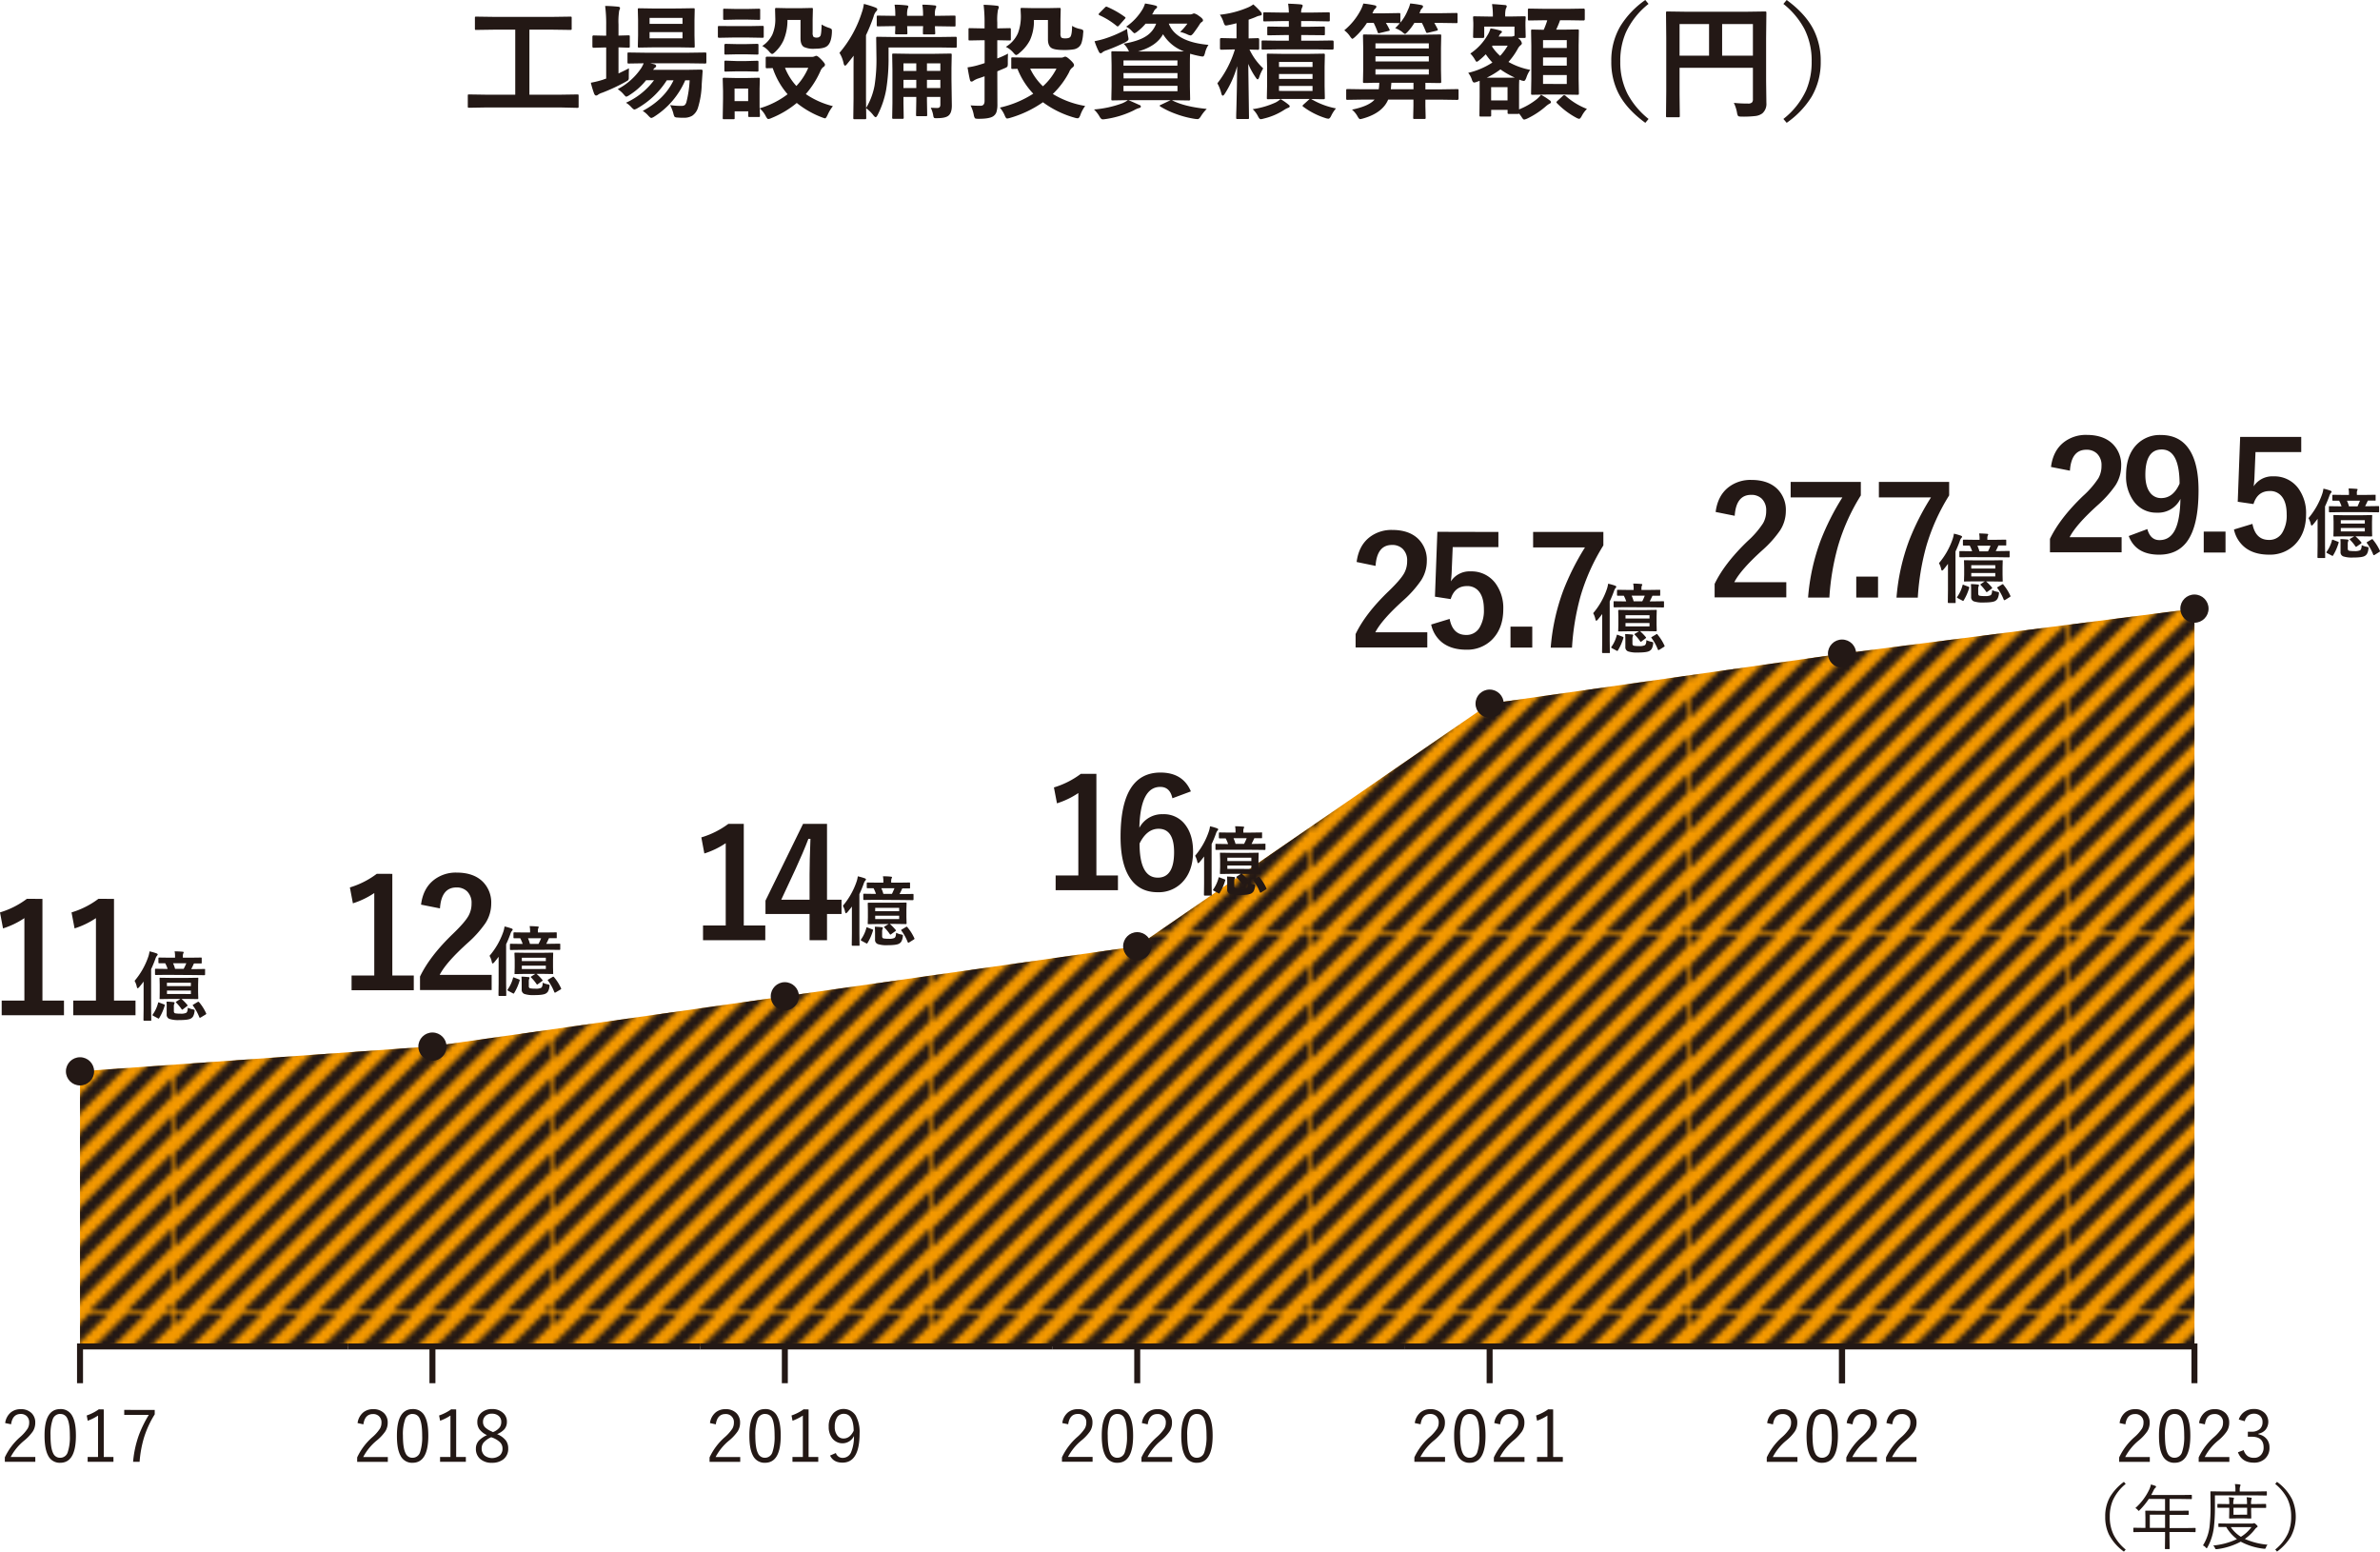 <svg xmlns="http://www.w3.org/2000/svg" xmlns:xlink="http://www.w3.org/1999/xlink" viewBox="0 0 983.55 641.1"><defs><style>.cls-1,.cls-7{fill:none;}.cls-2{fill:#231815;}.cls-3{isolation:isolate;}.cls-4{fill:#f39800;}.cls-5{mix-blend-mode:screen;}.cls-6{fill:url(#新規パターンスウォッチ_32);}.cls-7{stroke:#231815;stroke-miterlimit:10;stroke-width:2.47px;}</style><pattern id="新規パターンスウォッチ_32" data-name="新規パターンスウォッチ 32" width="75.42" height="75.42" patternTransform="translate(-396.95 -239.6) scale(2.06)" patternUnits="userSpaceOnUse" viewBox="0 0 75.42 75.42"><rect class="cls-1" width="75.42" height="75.42"/><polygon class="cls-2" points="58.73 -56.84 -56.84 58.73 -58.73 56.84 56.84 -58.73 58.73 -56.84"/><polygon class="cls-1" points="60.62 -54.96 -54.96 60.61 -56.84 58.73 58.73 -56.84 60.62 -54.96"/><polygon class="cls-2" points="62.5 -53.07 -53.07 62.5 -54.96 60.61 60.62 -54.96 62.5 -53.07"/><polygon class="cls-1" points="64.39 -51.19 -51.19 64.39 -53.07 62.5 62.5 -53.07 64.39 -51.19"/><polygon class="cls-2" points="66.27 -49.3 -49.3 66.27 -51.19 64.39 64.39 -51.19 66.27 -49.3"/><polygon class="cls-1" points="68.16 -47.41 -47.41 68.16 -49.3 66.27 66.27 -49.3 68.16 -47.41"/><polygon class="cls-2" points="70.04 -45.53 -45.53 70.04 -47.41 68.16 68.16 -47.41 70.04 -45.53"/><polygon class="cls-1" points="71.93 -43.64 -43.65 71.93 -45.53 70.04 70.04 -45.53 71.93 -43.64"/><polygon class="cls-2" points="73.81 -41.76 -41.76 73.81 -43.65 71.93 71.93 -43.64 73.81 -41.76"/><polygon class="cls-1" points="75.7 -39.87 -39.87 75.7 -41.76 73.81 73.81 -41.76 75.7 -39.87"/><polygon class="cls-2" points="77.58 -37.99 -37.99 77.58 -39.87 75.7 75.7 -39.87 77.58 -37.99"/><polygon class="cls-1" points="79.47 -36.1 -36.1 79.47 -37.99 77.58 77.58 -37.99 79.47 -36.1"/><polygon class="cls-2" points="81.36 -34.22 -34.22 81.35 -36.1 79.47 79.47 -36.1 81.36 -34.22"/><polygon class="cls-1" points="83.24 -32.33 -32.33 83.24 -34.22 81.35 81.36 -34.22 83.24 -32.33"/><polygon class="cls-2" points="85.13 -30.45 -30.45 85.13 -32.33 83.24 83.24 -32.33 85.13 -30.45"/><polygon class="cls-1" points="87.01 -28.56 -28.56 87.01 -30.45 85.13 85.13 -30.45 87.01 -28.56"/><polygon class="cls-2" points="88.9 -26.68 -26.68 88.9 -28.56 87.01 87.01 -28.56 88.9 -26.68"/><polygon class="cls-1" points="90.78 -24.79 -24.79 90.78 -26.68 88.9 88.9 -26.68 90.78 -24.79"/><polygon class="cls-2" points="92.67 -22.9 -22.9 92.67 -24.79 90.78 90.78 -24.79 92.67 -22.9"/><polygon class="cls-1" points="94.55 -21.02 -21.02 94.55 -22.9 92.67 92.67 -22.9 94.55 -21.02"/><polygon class="cls-2" points="96.44 -19.13 -19.13 96.44 -21.02 94.55 94.55 -21.02 96.44 -19.13"/><polygon class="cls-1" points="98.32 -17.25 -17.25 98.32 -19.13 96.44 96.44 -19.13 98.32 -17.25"/><polygon class="cls-2" points="100.21 -15.36 -15.36 100.21 -17.25 98.32 98.32 -17.25 100.21 -15.36"/><polygon class="cls-1" points="102.1 -13.48 -13.48 102.09 -15.36 100.21 100.21 -15.36 102.1 -13.48"/><polygon class="cls-2" points="103.98 -11.59 -11.59 103.98 -13.48 102.09 102.1 -13.48 103.98 -11.59"/><polygon class="cls-1" points="105.87 -9.71 -9.71 105.87 -11.59 103.98 103.98 -11.59 105.87 -9.71"/><polygon class="cls-2" points="107.75 -7.82 -7.82 107.75 -9.71 105.87 105.87 -9.71 107.75 -7.82"/><polygon class="cls-1" points="109.64 -5.93 -5.93 109.64 -7.82 107.75 107.75 -7.82 109.64 -5.93"/><polygon class="cls-2" points="111.52 -4.05 -4.05 111.52 -5.93 109.64 109.64 -5.93 111.52 -4.05"/><polygon class="cls-1" points="113.41 -2.16 -2.16 113.41 -4.05 111.52 111.52 -4.05 113.41 -2.16"/><polygon class="cls-2" points="115.29 -0.28 -0.28 115.29 -2.16 113.41 113.41 -2.16 115.29 -0.28"/><polygon class="cls-1" points="117.18 1.61 1.61 117.18 -0.28 115.29 115.29 -0.28 117.18 1.61"/><polygon class="cls-2" points="119.06 3.49 3.49 119.06 1.61 117.18 117.18 1.61 119.06 3.49"/><polygon class="cls-1" points="120.95 5.38 5.38 120.95 3.49 119.06 119.06 3.49 120.95 5.38"/><polygon class="cls-2" points="122.84 7.26 7.26 122.83 5.38 120.95 120.95 5.38 122.84 7.26"/><polygon class="cls-1" points="124.72 9.15 9.15 124.72 7.26 122.83 122.84 7.26 124.72 9.15"/><polygon class="cls-2" points="126.61 11.03 11.04 126.61 9.15 124.72 124.72 9.15 126.61 11.03"/><polygon class="cls-1" points="128.49 12.92 12.92 128.49 11.04 126.61 126.61 11.03 128.49 12.92"/><polygon class="cls-2" points="130.38 14.81 14.81 130.38 12.92 128.49 128.49 12.92 130.38 14.81"/><polygon class="cls-1" points="132.26 16.69 16.69 132.26 14.81 130.38 130.38 14.81 132.26 16.69"/><polygon class="cls-2" points="134.15 18.58 18.58 134.15 16.69 132.26 132.26 16.69 134.15 18.58"/><polygon class="cls-1" points="136.03 20.46 20.46 136.03 18.58 134.15 134.15 18.58 136.03 20.46"/></pattern></defs><g class="cls-3"><g id="レイヤー_2" data-name="レイヤー 2"><g id="レイヤー_1-2" data-name="レイヤー 1"><path class="cls-2" d="M200.42,44.41l-6.54.11c-.27,0-.43,0-.48-.11a.81.81,0,0,1-.08-.45V39.6c0-.29,0-.46.1-.51a.91.91,0,0,1,.46-.07l6.54.1h12.51V12.26h-9.12l-7,.1c-.27,0-.43,0-.48-.1a.87.87,0,0,1-.07-.45V7.42c0-.27,0-.43.1-.48a.87.87,0,0,1,.45-.07l7,.1h24.88l7-.1c.27,0,.43,0,.48.1a.86.86,0,0,1,.08.45v4.39c0,.27,0,.43-.11.48a.84.84,0,0,1-.45.07l-7-.1h-9.91V39.12H232l6.54-.1c.27,0,.44,0,.5.1a1,1,0,0,1,.08.48V44a.77.77,0,0,1-.09.47.8.8,0,0,1-.49.09L232,44.41Z"/><path class="cls-2" d="M259.91,28.22c0,.6-.06,1.67-.06,3.22v.71a1.49,1.49,0,0,1-.27,1c-.12.1-.49.32-1.09.68a75.87,75.87,0,0,1-9.56,4.46,6.86,6.86,0,0,0-1.64.73,1.61,1.61,0,0,1-.94.46c-.29,0-.55-.23-.78-.68a36,36,0,0,1-1.4-4.62,38,38,0,0,0,5.15-1.29,4.27,4.27,0,0,1,.6-.23c.27-.08.47-.15.59-.2V19.61h-.43l-4.77.13c-.34,0-.5-.2-.5-.59V15.2c0-.37.16-.56.5-.56l4.77.11h.43V10.29a56.79,56.79,0,0,0-.43-7.83c1.74,0,3.51.13,5.32.3.55.05.83.24.83.56a3.1,3.1,0,0,1-.33,1,28.33,28.33,0,0,0-.3,5.77v4.62l4.1-.11c.27,0,.43,0,.48.11a.75.75,0,0,1,.08.45v3.95a.8.8,0,0,1-.1.51.88.88,0,0,1-.46.08l-4.1-.13V30.35Q258.92,28.76,259.91,28.22Zm5.7,17.61q9.09-4.89,12.74-12.66h-2.79a34.54,34.54,0,0,1-12.08,11.52,3.76,3.76,0,0,1-1.32.56q-.37,0-1.29-1a9.82,9.82,0,0,0-2.18-1.8,29.57,29.57,0,0,0,11.58-9.29H267a27.76,27.76,0,0,1-6.84,6.1,4.93,4.93,0,0,1-1.32.69c-.2,0-.56-.32-1.09-.94a11.07,11.07,0,0,0-2.48-2.18,26.5,26.5,0,0,0,9.6-8.51A11.78,11.78,0,0,0,266,26.15l-6.13.1c-.27,0-.43,0-.48-.1a1.16,1.16,0,0,1-.08-.51V22.25c0-.27,0-.44.1-.49a.91.91,0,0,1,.46-.07l7.07.1h17.38l7-.1a.8.8,0,0,1,.51.1.88.88,0,0,1,.08.46v3.39a.9.9,0,0,1-.09.51.82.82,0,0,1-.5.1l-7-.1H268.7l1.72.4c.49.17.74.4.74.69a.78.78,0,0,1-.44.68,3.13,3.13,0,0,0-.81.94h13.53l6.24-.1c.45,0,.68.16.68.48v.1a.33.33,0,0,0,0,.1L290,34.66a35.89,35.89,0,0,1-1.6,10,6.23,6.23,0,0,1-2.33,3.16,6.59,6.59,0,0,1-3.55.84,25.46,25.46,0,0,1-2.63-.1,1.8,1.8,0,0,1-1.14-.33,5.16,5.16,0,0,1-.48-1.39,17.76,17.76,0,0,0-1.34-3.42,28.4,28.4,0,0,0,4.71.33A2.21,2.21,0,0,0,283,43.4a3,3,0,0,0,.69-1.32A45.78,45.78,0,0,0,285,33.17h-1.82a33.46,33.46,0,0,1-12.77,15,3.85,3.85,0,0,1-1.24.58c-.26,0-.68-.33-1.29-1A10,10,0,0,0,265.61,45.83ZM280.23,3.5l6.28-.1c.27,0,.44,0,.5.1s.08.22.08.48L287,8.36v6.28l.1,4.46c0,.27,0,.44-.1.48a.85.85,0,0,1-.48.08l-6.28-.1h-9.76l-6.33.1c-.27,0-.43,0-.48-.1a.79.79,0,0,1-.08-.46l.1-4.46V8.36L263.58,4c0-.29,0-.46.1-.51a.91.91,0,0,1,.46-.07l6.33.1Zm1.82,3.9H268.44V9.86h13.61Zm0,8.44V13.28H268.44v2.56Z"/><path class="cls-2" d="M302.75,10.79h6.74l5.55-.1a.82.82,0,0,1,.5.1.88.88,0,0,1,.08.46V15c0,.29,0,.46-.13.53a.77.77,0,0,1-.45.08l-5.55-.1h-6.74l-5.5.1c-.29,0-.45-.05-.5-.13a.85.85,0,0,1-.08-.48v-3.7c0-.27,0-.43.1-.48a1,1,0,0,1,.48-.08ZM344.2,43.86A16.41,16.41,0,0,0,342,47.51c-.44.92-.79,1.39-1,1.39a6,6,0,0,1-1.19-.36,38,38,0,0,1-10.54-6,39.64,39.64,0,0,1-10.59,6.29,3.33,3.33,0,0,1-1.19.35c-.29,0-.65-.43-1.09-1.29a9.83,9.83,0,0,0-2.43-3.07c0,.87,0,1.62.07,2.26,0,.44,0,.67,0,.71,0,.27,0,.43-.1.48a.88.88,0,0,1-.46.08h-3.67c-.29,0-.46,0-.51-.11a.81.81,0,0,1-.08-.45V46h-5.62v2.68c0,.29,0,.46-.1.51a1,1,0,0,1-.48.07H299.3c-.3,0-.49,0-.55-.1a1,1,0,0,1-.08-.48l.13-7.83V37.57l-.13-4.86c0-.29,0-.46.13-.51a1,1,0,0,1,.5-.07l4.74.1h4.61l4.79-.1c.27,0,.43,0,.48.1a.92.92,0,0,1,.08.48l-.1,4v8.05a35.45,35.45,0,0,0,11.58-5.82,31.83,31.83,0,0,1-6.14-10.8l-2.33.05c-.27,0-.44,0-.5-.12a1,1,0,0,1-.08-.48V23.92c0-.34.19-.51.58-.51l6.34.1h12.08a3,3,0,0,0,1.14-.2,2.11,2.11,0,0,1,.79-.25q.51,0,1.95,1.44c1.08,1.12,1.62,1.84,1.62,2.18a1.06,1.06,0,0,1-.58.94,3.66,3.66,0,0,0-1.24,1.59A37.63,37.63,0,0,1,333,38.87,34.42,34.42,0,0,0,344.2,43.86ZM304.14,3.7h4.72l4.68-.1a.88.88,0,0,1,.54.1.91.91,0,0,1,.07.46V7.63c0,.28,0,.45-.1.5a1,1,0,0,1-.51.08l-4.68-.1h-4.72l-4.71.1c-.29,0-.46,0-.51-.1a1,1,0,0,1-.07-.48V4.16c0-.28,0-.44.1-.49a1,1,0,0,1,.48-.07Zm.21,14.52h4.1l4.36-.1c.3,0,.48,0,.53.1s.1.19.1.43V22c0,.27,0,.43-.13.48a1,1,0,0,1-.5.07l-4.36-.1h-4.1l-4.41.1a.8.8,0,0,1-.51-.1.84.84,0,0,1-.08-.45V18.65c0-.36.2-.53.59-.53Zm0,7h4.1l4.36-.12c.3,0,.48,0,.53.1a.74.74,0,0,1,.1.48V29c0,.29,0,.46-.13.51a1,1,0,0,1-.5.07l-4.36-.1h-4.1l-4.41.1a.8.8,0,0,1-.51-.1,1,1,0,0,1-.08-.48V25.64a.71.71,0,0,1,.13-.51c0-.05.2-.07.46-.07Zm4.83,11.36h-5.62v5.19h5.62ZM315,19a11.68,11.68,0,0,0,4.18-4.71,15.76,15.76,0,0,0,1.22-6.59l-.1-3.85q0-.41.12-.48a.93.93,0,0,1,.51-.08l4.56.1h5.2l4.66-.1c.28,0,.45,0,.5.1a.79.79,0,0,1,.08.46l-.1,4.2v5.4a2.91,2.91,0,0,0,.35,1.77,2.3,2.3,0,0,0,1.47.31,1.58,1.58,0,0,0,1.4-.74c.25-.4.42-2,.5-4.66a14.48,14.48,0,0,0,3.07,1.39,3.1,3.1,0,0,1,1,.49,1.12,1.12,0,0,1,.17.73c0,.08,0,.3,0,.66-.14,2.78-.76,4.63-1.88,5.55q-1.26,1.18-5.27,1.19a9.15,9.15,0,0,1-4.43-.74c-.93-.6-1.39-1.8-1.39-3.57V8.23h-5.4a21.18,21.18,0,0,1-1.6,8.39,15.21,15.21,0,0,1-3.49,4.84c-.56.56-1,.84-1.24.84s-.69-.33-1.24-1A9.52,9.52,0,0,0,315,19Zm19,9h-9.6a24.41,24.41,0,0,0,4.71,7.53A25.55,25.55,0,0,0,334,28.07Z"/><path class="cls-2" d="M346.91,21.84a47.89,47.89,0,0,0,9.22-16.6A17.31,17.31,0,0,0,357,1.62a41,41,0,0,1,4.66,1.45c.59.22.89.48.89.78a1.39,1.39,0,0,1-.56.94,5.63,5.63,0,0,0-1,2.13,73.58,73.58,0,0,1-3.11,7.62v26.3l.1,7.83a.88.88,0,0,1-.1.51.91.91,0,0,1-.46.07h-4.23c-.27,0-.43,0-.48-.1a1,1,0,0,1-.08-.48l.1-7.83V29.79c0-2.93,0-5.2.05-6.78q-.81,1.08-2.68,3.39c-.39.49-.69.73-.89.73s-.43-.31-.58-.93A13.33,13.33,0,0,0,346.91,21.84Zm20.29-2.23v3.8a79,79,0,0,1-1,13.73,38.08,38.08,0,0,1-3.53,10.39c-.32.59-.58.89-.78.89s-.53-.23-.89-.69a15,15,0,0,0-3.11-3.06,27.69,27.69,0,0,0,3.52-9.28,69,69,0,0,0,.78-12.11l-.1-7.44a1,1,0,0,1,.1-.56.88.88,0,0,1,.46-.08l7.22.1H387.7l7.1-.1a.82.82,0,0,1,.5.1,1.25,1.25,0,0,1,.08.54V19.1a1,1,0,0,1-.1.54,1,1,0,0,1-.48.07l-7.1-.1Zm2.49-17.68c1.87,0,3.55.13,5,.3q.69.07.69.48a2,2,0,0,1-.26.76,9.34,9.34,0,0,0-.25,2.86v.21h6.59V6.28a26.26,26.26,0,0,0-.3-4.35c1.82,0,3.47.13,5,.3.49,0,.74.21.74.48a1.36,1.36,0,0,1-.26.76,7.59,7.59,0,0,0-.28,2.81v.26h.84l7.12-.1c.27,0,.43,0,.48.1a.84.84,0,0,1,.08.45v3.4c0,.27,0,.43-.1.48a.88.88,0,0,1-.46.08l-7.12-.11h-.84l.13,2.82c0,.27,0,.43-.13.48a1,1,0,0,1-.5.07h-3.91c-.26,0-.43,0-.48-.1a.89.89,0,0,1-.07-.45c0-.09,0-.41,0-1s.06-1.22.08-1.85h-6.59l.1,2.82c0,.27,0,.43-.1.48a1,1,0,0,1-.48.07h-3.93c-.28,0-.45,0-.5-.1a.86.86,0,0,1-.08-.45c0-.09,0-.41.05-1s0-1.2.05-1.85h-.1l-7,.11a.79.79,0,0,1-.51-.11.87.87,0,0,1-.07-.45V7c0-.27,0-.43.1-.48a.93.93,0,0,1,.48-.07l7.09.1V6.38A27.08,27.08,0,0,0,369.69,1.93Zm14.95,42.59c1.16.06,2.07.1,2.73.1.83,0,1.24-.45,1.24-1.35V40.06h-5.54v1.49l.1,5.88a.88.88,0,0,1-.1.51.91.91,0,0,1-.46.07h-3.47q-.43,0-.51-.12a.86.86,0,0,1-.07-.46l.1-5.88V40.06h-5.3v2.56l.1,5.9a.8.8,0,0,1-.1.51.89.89,0,0,1-.45.07h-3.65c-.27,0-.43,0-.48-.13a.77.77,0,0,1-.08-.45l.1-5.9V28.76l-.1-6c0-.3,0-.49.1-.55a1,1,0,0,1,.48-.08l6.46.1h10.49l6.49-.1c.28,0,.45,0,.51.13a1,1,0,0,1,.07.5l-.1,5.37v4.67l.15,10.84c0,2-.45,3.33-1.34,4.1s-2.49,1.09-4.94,1.09A2.11,2.11,0,0,1,386,48.7a2.07,2.07,0,0,1-.33-1A11.42,11.42,0,0,0,384.64,44.52ZM373.36,29.31h5.3V26.17h-5.3Zm0,7.07h5.3V33h-5.3Zm15.25-10.21h-5.54v3.14h5.54Zm-5.54,10.21h5.54V33h-5.54Z"/><path class="cls-2" d="M401.08,43.55c1.33.1,2.71.16,4.13.16,1.11,0,1.67-.66,1.67-2V31.52q-1.36.51-2.91,1a9,9,0,0,0-1.65.83,1.38,1.38,0,0,1-.83.36c-.33,0-.54-.21-.64-.64q-.51-2.1-1-5.24A28.89,28.89,0,0,0,405,26.68l1-.3.91-.31V16.62H406l-5.2.1c-.27,0-.43,0-.48-.1a1,1,0,0,1-.08-.48V12.21c0-.28,0-.45.1-.5a.79.79,0,0,1,.46-.08l5.2.1h.88V9.35a59.16,59.16,0,0,0-.4-7.37c2,.06,3.85.19,5.44.38.56.05.84.23.84.55A2.83,2.83,0,0,1,412.43,4a22.65,22.65,0,0,0-.3,5.25v2.48l5-.1a.86.86,0,0,1,.53.1,1,1,0,0,1,.08.48v3.93c0,.29,0,.46-.11.51a1.11,1.11,0,0,1-.5.07l-5-.1v7.53a36.93,36.93,0,0,0,4.45-2c-.06.62-.1,1.91-.1,3.85a4,4,0,0,1-.17,1.52,2.86,2.86,0,0,1-1,.61l-3.16,1.34v3.07L412.18,43a10.52,10.52,0,0,1-.38,3.27A3.36,3.36,0,0,1,410.5,48q-1.49,1.09-6.05,1.09c-.88,0-1.39-.08-1.55-.25a3.33,3.33,0,0,1-.48-1.37A13.9,13.9,0,0,0,401.08,43.55Zm47.38.23a14.22,14.22,0,0,0-2,3.75c-.32.9-.68,1.34-1.09,1.34a4,4,0,0,1-1.14-.2A40.25,40.25,0,0,1,431,42.24a46,46,0,0,1-13.61,6.48,6.12,6.12,0,0,1-1.19.25c-.32,0-.67-.43-1-1.29a12.39,12.39,0,0,0-2-3.22A42.52,42.52,0,0,0,427,38.71a32,32,0,0,1-6.53-10.28l-2,.05c-.27,0-.43,0-.48-.1a.88.88,0,0,1-.08-.46V24.27c0-.27,0-.43.1-.48a.88.88,0,0,1,.46-.08l6.59.11H438.4a2.54,2.54,0,0,0,1.24-.26,1.37,1.37,0,0,1,.61-.15c.4,0,1.1.47,2.08,1.39s1.52,1.61,1.52,2.08a1.29,1.29,0,0,1-.64,1,4.19,4.19,0,0,0-1.39,1.95,35,35,0,0,1-6.74,9A37.74,37.74,0,0,0,448.46,43.78ZM415.67,19.36a12.61,12.61,0,0,0,5-5.65,19.56,19.56,0,0,0,1.2-7.53l-.11-2.33c0-.29,0-.45.11-.51a1.21,1.21,0,0,1,.53-.07l4.91.1h5.4l5-.1c.3,0,.49,0,.55.1a1,1,0,0,1,.08.48l-.1,4.21v5.7a3,3,0,0,0,.3,1.67c.22.29.78.43,1.67.43,1.17,0,1.9-.24,2.18-.73q.62-1,.66-4.44A10,10,0,0,0,446.48,12a3.4,3.4,0,0,1,1,.38.8.8,0,0,1,.2.61c0,.13,0,.44-.08.91a15.57,15.57,0,0,1-.66,3.83,4.07,4.07,0,0,1-1,1.59,4.34,4.34,0,0,1-2.33,1.09,22.6,22.6,0,0,1-3.95.25c-2.52,0-4.23-.27-5.14-.83s-1.45-1.77-1.45-3.52V8.26h-5.8a18.89,18.89,0,0,1-1.67,8.41,17,17,0,0,1-4.41,5.3,3,3,0,0,1-1.24.78c-.24,0-.63-.33-1.19-1A9.53,9.53,0,0,0,415.67,19.36Zm20.91,9H425.73A24.35,24.35,0,0,0,431,35.65,25,25,0,0,0,436.58,28.38Z"/><path class="cls-2" d="M484.54,41.53q5.08,2.58,14.16,3.47a16.45,16.45,0,0,0-2.53,3.21c-.44.66-.84,1-1.19,1a8.67,8.67,0,0,1-1.25-.1,39.78,39.78,0,0,1-7.9-2.08,34.72,34.72,0,0,1-6.28-3c-.21-.14-.31-.25-.31-.36s.2-.27.58-.4l3.93-1.88H466.32c1.11.44,2.58,1.09,4.41,1.93.49.14.73.37.73.71s-.26.51-.78.63a9.71,9.71,0,0,0-2.13.94,39,39,0,0,1-11.83,3.62,10.35,10.35,0,0,1-1,.1c-.44,0-.87-.36-1.29-1.09a12.31,12.31,0,0,0-2.33-3,43.56,43.56,0,0,0,11.68-2.55,11.58,11.58,0,0,0,2.33-1.3l-6.29.11c-.27,0-.43,0-.48-.11a1.21,1.21,0,0,1-.07-.53l.1-5.09V26.88l-.1-5.14c0-.27,0-.43.1-.48a.84.84,0,0,1,.45-.08l6.79.1a4.29,4.29,0,0,1-.45-.83,9.24,9.24,0,0,0-1.83-2.39q6.16-1.05,9.3-3.11a10.28,10.28,0,0,0,4.16-5.17h-4.36A21.6,21.6,0,0,1,470.07,13a4.15,4.15,0,0,1-1.19.74c-.22,0-.63-.35-1.22-1a6.87,6.87,0,0,0-2.28-1.7,23.27,23.27,0,0,0,6.82-7.27,12.1,12.1,0,0,0,1-2.33c1.6.25,3,.52,4.1.81.59.15.89.35.89.58a.92.92,0,0,1-.48.74,3.2,3.2,0,0,0-1,1.39l-.58,1h15.37a3,3,0,0,0,1.3-.2,1.57,1.57,0,0,1,.71-.21,5.11,5.11,0,0,1,1.92,1c1.15.76,1.72,1.37,1.72,1.83a.72.72,0,0,1-.43.65,2.73,2.73,0,0,0-.91.94q-.84,1.37-2.56,3.68c-.54.69-.95,1-1.24,1a4.41,4.41,0,0,1-1.39-.46,15.92,15.92,0,0,0-2.92-1,22.82,22.82,0,0,0,3-3.42h-7.68q2.87,7.55,16.39,8.77a10.07,10.07,0,0,0-1.44,3.37,5.23,5.23,0,0,1-.46,1.19.65.65,0,0,1-.58.25,7,7,0,0,1-1-.15,36.85,36.85,0,0,1-4.1-1c-.07.89-.1,2.47-.1,4.71v8.87l.1,5.09a.92.92,0,0,1-.09.53c-.06.07-.23.11-.5.11l-6.94-.11Zm-18.75-29.6c0,.58.16,1.57.38,3a8,8,0,0,1,.2,1.24c0,.37-.43.79-1.29,1.27A69.69,69.69,0,0,1,457,20.88a4.57,4.57,0,0,0-1.39.73,1.21,1.21,0,0,1-.74.41c-.28,0-.53-.2-.73-.59a29.7,29.7,0,0,1-1.8-4.4c1.52-.31,2.79-.62,3.83-.94A49.11,49.11,0,0,0,465.79,11.93ZM457.6,2.86a37.26,37.26,0,0,1,7.15,4.06c.25.18.38.33.38.45s-.13.28-.38.54l-2.23,2.53q-.4.48-.63.48a.85.85,0,0,1-.46-.23,30.57,30.57,0,0,0-7-4.36c-.27-.16-.41-.3-.41-.4a1,1,0,0,1,.36-.58l2.17-2.18c.28-.29.49-.43.64-.43A1.36,1.36,0,0,1,457.6,2.86Zm29,22.1H464.29v2.17h22.27Zm-22.27,7.42h22.27V30.2H464.29Zm22.27,5.32V35.45H464.29V37.7ZM484,21.28c2.75,0,4.52,0,5.29-.05a17,17,0,0,1-8.66-7.09q-2.72,5-10.39,7.14Z"/><path class="cls-2" d="M517.93,1.82a32.8,32.8,0,0,1,3.12,3.12,1.35,1.35,0,0,1,.4.94c0,.32-.28.51-.83.58A6.15,6.15,0,0,0,519,7c-.83.35-1.83.73-3,1.14v7.73l3.86-.11c.33,0,.5.2.5.59V20c0,.39-.17.58-.5.58l-1.09-.05c-.73,0-1.53,0-2.41-.07a25.79,25.79,0,0,0,5.67,7.8,16.74,16.74,0,0,0-1.62,3.52c-.22.69-.44,1-.68,1s-.46-.26-.81-.78a30.74,30.74,0,0,1-3.07-5.6l.31,22.22c0,.27,0,.43-.11.48a.84.84,0,0,1-.45.07h-4.18c-.27,0-.43,0-.48-.1a.86.86,0,0,1-.08-.45c0-.14,0-1.25.08-3.35q.25-9.52.33-17.94a42.38,42.38,0,0,1-5.15,11.46c-.32.48-.59.73-.81.73s-.43-.3-.58-.89a16.24,16.24,0,0,0-1.65-4.2,43,43,0,0,0,7.25-14h-.66l-5,.12c-.34,0-.51-.19-.51-.58V16.32c0-.39.17-.59.51-.59l5,.11H511V9.6c-1.31.34-2.39.59-3.21.74a7.12,7.12,0,0,1-1.12.2.7.7,0,0,1-.63-.38A7.52,7.52,0,0,1,505.57,9a11,11,0,0,0-1.45-2.91,40.21,40.21,0,0,0,11.73-3.06A10.34,10.34,0,0,0,517.93,1.82Zm11.25,39.12a24.64,24.64,0,0,1,3.17,2.18c.42.32.63.57.63.74,0,.34-.21.56-.63.68a9.47,9.47,0,0,0-1.65.86A26.73,26.73,0,0,1,522.24,49a6.07,6.07,0,0,1-1.24.25c-.36,0-.74-.41-1.14-1.24a10.63,10.63,0,0,0-2.18-2.91,34,34,0,0,0,9.37-2.71A8.79,8.79,0,0,0,529.18,40.94Zm11.43-26.45h-2.87v2.33h5.88l7-.1c.34,0,.51.19.51.56v2.66c0,.37-.17.56-.51.56l-7-.1h-15l-6.71.1c-.27,0-.43,0-.48-.1a.88.88,0,0,1-.08-.46V17.28c0-.27,0-.43.1-.48a.88.88,0,0,1,.46-.08l6.71.1h4V14.49h-2.08l-6.25.1c-.28,0-.44,0-.51-.1a.84.84,0,0,1-.08-.45V11.58a.92.92,0,0,1,.1-.53,1,1,0,0,1,.49-.08l6.25.1h2.08V8.72h-3.22l-6.74.12c-.3,0-.48,0-.53-.12a1,1,0,0,1-.08-.51V5.68c0-.29,0-.46.11-.51a1,1,0,0,1,.5-.08l6.74.1h3.22a27.51,27.51,0,0,0-.3-3.67c2.16.07,3.91.17,5.24.3.52.07.79.25.79.54a3.16,3.16,0,0,1-.31.91,4.3,4.3,0,0,0-.33,1.92h4.51l6.77-.1c.27,0,.43,0,.48.1a1,1,0,0,1,.08.49V8.21a.91.91,0,0,1-.11.56.87.87,0,0,1-.45.07l-6.77-.12h-4.51v2.35h2.87l6.33-.1c.29,0,.46,0,.53.1a1,1,0,0,1,.08.51V14c0,.27,0,.43-.1.48a1.08,1.08,0,0,1-.51.07Zm11.5,30.3a13.55,13.55,0,0,0-2,3.07c-.37.79-.75,1.19-1.14,1.19a5.08,5.08,0,0,1-1.34-.3,30.78,30.78,0,0,1-9.1-4.69c-.17-.14-.25-.25-.25-.35s.16-.3.48-.59l2.48-2.23H530.42l-6.33.1c-.27,0-.43,0-.48-.1a.75.75,0,0,1-.08-.45l.1-4.79V27.52l-.1-4.74c0-.29,0-.47.1-.53a.88.88,0,0,1,.46-.08l6.33.1H540.5l6.36-.1c.31,0,.49,0,.56.13a.9.9,0,0,1,.08.48l-.1,4.74v8.13l.1,4.79a.75.75,0,0,1-.1.47,1.13,1.13,0,0,1-.54.08l-1.49,0-3.52-.08A31.39,31.39,0,0,0,552.11,44.79Zm-9.7-19.2H528.55v2.08h13.86Zm-13.86,7h13.86v-2H528.55Zm13.86,5V35.5H528.55v2.07Z"/><path class="cls-2" d="M576.56,11.63a18.4,18.4,0,0,0,1.92-2.08.9.9,0,0,1-.4,0l-5.35-.1a28.18,28.18,0,0,1,1.45,2.66.89.89,0,0,1,.15.36c0,.15-.22.27-.66.35l-3.32.79a3,3,0,0,1-.63.12c-.19,0-.32-.16-.41-.48a34.61,34.61,0,0,0-1.62-3.8H564.9A30,30,0,0,1,560,15.25c-.57.53-1,.79-1.14.79s-.51-.37-1-1.09a9.88,9.88,0,0,0-2.33-2.43A27,27,0,0,0,562.4,4a14.43,14.43,0,0,0,1-2.53,39.6,39.6,0,0,1,4.62.71c.52.1.78.29.78.58a1.18,1.18,0,0,1-.51.84,2.87,2.87,0,0,0-.78,1.14,6.29,6.29,0,0,1-.36.76h5l6-.1c.27,0,.43,0,.48.1a.86.86,0,0,1,.08.45V9a.91.91,0,0,1-.06.41,19.23,19.23,0,0,0,3.12-5.19,12.86,12.86,0,0,0,1-2.79,40.39,40.39,0,0,1,4.56.66c.49.1.74.28.74.53a1.2,1.2,0,0,1-.46.89,2.36,2.36,0,0,0-.69,1.19l-.35.76h8.34l6.86-.1c.27,0,.43,0,.48.1a.86.86,0,0,1,.08.45V9c0,.28,0,.44-.1.49a.91.91,0,0,1-.46.07l-6.86-.1h-2.18c.42.71.87,1.54,1.36,2.48a1.39,1.39,0,0,1,.11.41c0,.15-.23.28-.69.38l-3.27.78a2.12,2.12,0,0,1-.5.08q-.33,0-.48-.48a37.61,37.61,0,0,0-1.65-3.65h-3.12a21.23,21.23,0,0,1-2.71,3.62c-.57.63-1,.94-1.14.94s-.58-.28-1.19-.83A10.63,10.63,0,0,0,576.56,11.63ZM563.38,41.15l-6.48.1a.88.88,0,0,1-.51-.1.91.91,0,0,1-.07-.46V37.4q0-.43.12-.54s.2-.07.46-.07l6.48.1h6.39A26.18,26.18,0,0,0,570,34.2c-1.77,0-3.34,0-4.71.08l-1.06,0h-.33c-.31,0-.5,0-.56-.11a.9.9,0,0,1-.08-.48l.1-5.06V19.94l-.1-5.12c0-.28,0-.45.13-.5a.93.93,0,0,1,.51-.08l7.09.1h16.87l7.15-.1c.29,0,.45,0,.51.1a1,1,0,0,1,.07.48l-.1,5.12v8.72l.1,5.06a.84.84,0,0,1-.09.5.8.8,0,0,1-.49.09l-.79,0-5.17-.08v2.69h6.69l6.49-.1c.25,0,.41,0,.46.13a.93.93,0,0,1,.07.48v3.29c0,.37-.18.56-.53.56l-6.49-.1h-6.69v2.63l.11,4.79c0,.27,0,.43-.13.48a1,1,0,0,1-.51.08h-3.92c-.29,0-.46,0-.51-.1a.88.88,0,0,1-.08-.46l.1-4.79V41.15H573.67c-1.52,3.64-4.93,6.24-10.24,7.77a10,10,0,0,1-1.29.31c-.34,0-.7-.36-1.09-1.09a9.92,9.92,0,0,0-2.33-2.84q7-1.44,9.33-4.15Zm27.09-23.24H568.42V20h22.05Zm-22.05,7.48h22.05V23.26H568.42Zm22.05,5.39V28.61H568.42v2.17Zm-15.71,6.11h9.37V34.2H575C574.89,35.39,574.83,36.28,574.76,36.89Z"/><path class="cls-2" d="M630.5,15.1c0,.27,0,.44-.13.51a1,1,0,0,1-.5.07h-2.54l.51.46a3,3,0,0,1,1.09,1.77,1.09,1.09,0,0,1-.48.74,5,5,0,0,0-1.29,1.64,28.28,28.28,0,0,1-3.78,5.3,29.06,29.06,0,0,0,9,3.27,12,12,0,0,0-1.6,3.22c-.33.91-.67,1.36-1,1.36a6,6,0,0,1-1.09-.22l-.83-.31c-.07.69-.1,1.8-.1,3.32v3.19c0,3.2,0,5.12,0,5.78A28.89,28.89,0,0,0,635.06,41a11.46,11.46,0,0,0,1.77-1.82,22.8,22.8,0,0,1,3.52,2.23,1,1,0,0,1,.59.84c0,.23-.21.44-.64.63a7.16,7.16,0,0,0-1.34.94A33.69,33.69,0,0,1,631.11,49a5.15,5.15,0,0,1-1.24.41q-.43,0-1.14-1.2l-.94-1.31c0,.12-.22.17-.56.17h-3.65q-.41,0-.48-.12a.79.79,0,0,1-.08-.46V45.4h-6.78v2.13c0,.3,0,.48-.11.53s-.22.1-.48.1H612c-.3,0-.48,0-.53-.12a1,1,0,0,1-.08-.51l.08-7.47V37.12l0-3.75a9.2,9.2,0,0,1-1.14.43,3.53,3.53,0,0,1-1.14.3q-.46,0-.84-.93a8.93,8.93,0,0,0-1.6-3.07,31.55,31.55,0,0,0,10-4.26A26.29,26.29,0,0,1,614,22.42a23.67,23.67,0,0,1-2.55,2.33,3.3,3.3,0,0,1-1.19.79c-.16,0-.39-.28-.71-.84a11.75,11.75,0,0,0-1.93-2.58,22.78,22.78,0,0,0,7.2-7.75,10,10,0,0,0,1.14-2.64,27.56,27.56,0,0,1,4,.89c.49.13.73.3.73.5a.81.81,0,0,1-.38.59,2.3,2.3,0,0,0-.71.93l-.28.46h5.15a2.79,2.79,0,0,0,1-.15l.4-.15V11H613.37v4.1c0,.39-.17.58-.5.58h-3.55q-.41,0-.48-.12a.81.81,0,0,1-.08-.46l.1-4.46V9.5l-.1-2.18c0-.28,0-.45.1-.5a.88.88,0,0,1,.46-.08l6.08.1h1.54v-.2a30,30,0,0,0-.35-4.94c1,0,2.73.16,5.24.38.56,0,.84.23.84.55a2.59,2.59,0,0,1-.38,1,10.39,10.39,0,0,0-.25,3v.2h1.77l6.06-.1c.3,0,.49,0,.55.1a1,1,0,0,1,.08.48l-.1,1.85v1.47Zm-16.14,17h7.93c1.94,0,3.18,0,3.7-.05a34.71,34.71,0,0,1-5.93-3.37A34.7,34.7,0,0,1,614.36,32.13ZM623,36h-6.78V41.5H623Zm-6.43-16.82a17.78,17.78,0,0,0,3.37,3.9,23.36,23.36,0,0,0,3.12-4.21h-6.24ZM638.48,8.36l-6.49.1c-.27,0-.44,0-.5-.1a.86.86,0,0,1-.08-.45V4.1c0-.27,0-.43.13-.48s.2-.07.45-.07l6.49.1h9.4l6.54-.1c.33,0,.5.18.5.55V7.91c0,.37-.17.55-.5.55l-6.54-.1h-3.17a39.47,39.47,0,0,1-1.62,3.9h2.81l6-.1a.82.82,0,0,1,.5.1.79.79,0,0,1,.08.46l-.1,6V32.53l.1,6a1,1,0,0,1-.09.53c-.06.07-.22.1-.49.1l-6-.1h-6.63l-5.93.1c-.29,0-.47,0-.54-.13a1,1,0,0,1-.07-.5l.1-6V19l-.1-6.23c0-.27,0-.43.1-.48a1,1,0,0,1,.51-.08l4.61.1a35.83,35.83,0,0,0,1.47-3.9Zm9,8.21h-9.81v3.27h9.81Zm-9.81,10.56h9.81V23.74h-9.81Zm9.81,7.58V31h-9.81v3.67ZM655.81,45a11.76,11.76,0,0,0-2.13,2.91c-.42.79-.78,1.19-1.09,1.19a3.8,3.8,0,0,1-1.24-.48,32.78,32.78,0,0,1-7.93-6,.77.77,0,0,1-.23-.38c0-.11.16-.31.48-.61l2.18-2a.76.76,0,0,1,.53-.28.91.91,0,0,1,.56.21A28.6,28.6,0,0,0,655.81,45Z"/><path class="cls-2" d="M681.27,1.62a32.23,32.23,0,0,0-9.42,11.91,29.52,29.52,0,0,0-2.26,11.86,29,29,0,0,0,3,13.4,33.46,33.46,0,0,0,8.69,10.36l-1.34,1.6q-7.86-5.73-11.2-12.42a28.41,28.41,0,0,1-2.86-12.94,28,28,0,0,1,3.77-14.62A36.77,36.77,0,0,1,679.93,0Z"/><path class="cls-2" d="M716.52,42.51a56,56,0,0,0,5.85.28,2.25,2.25,0,0,0,1.64-.45A1.83,1.83,0,0,0,724.4,41v-13H694.09v11l.1,8.87q0,.43-.12.51a1,1,0,0,1-.48.07h-4.54a.88.88,0,0,1-.47-.08.84.84,0,0,1-.09-.5l.1-10.16V15.58l-.1-10.21a1,1,0,0,1,.1-.56,1,1,0,0,1,.49-.07l7,.1h26.3l7-.1c.29,0,.46,0,.51.13a1,1,0,0,1,.08.5l-.11,10.42V33.54l.11,9a5.16,5.16,0,0,1-1.68,4.31,6,6,0,0,1-2.89,1.09,43.55,43.55,0,0,1-5.54.25c-.88,0-1.41-.09-1.58-.28a3.43,3.43,0,0,1-.45-1.39A15.22,15.22,0,0,0,716.52,42.51ZM694.09,23h12.19V9.93H694.09ZM724.4,9.93H711.68V23H724.4Z"/><path class="cls-2" d="M737,1.62,738.36,0q7.85,5.75,11.19,12.42a28.57,28.57,0,0,1,2.87,13A28.08,28.08,0,0,1,748.64,40a36.76,36.76,0,0,1-10.28,10.74L737,49.15a32,32,0,0,0,9.43-11.91,29.77,29.77,0,0,0,2.25-11.85,28.91,28.91,0,0,0-3-13.43A33.08,33.08,0,0,0,737,1.62Z"/><polygon class="cls-4" points="906.87 556.34 33.07 556.34 33.07 442.66 178.71 432.33 324.34 411.66 469.97 390.99 615.61 290.75 761.24 270.08 906.87 251.48 906.87 556.34"/><g class="cls-5"><polygon class="cls-6" points="906.87 556.34 33.07 556.34 33.07 442.66 178.71 432.33 324.34 411.66 469.97 390.99 615.61 290.75 761.24 270.08 906.87 251.48 906.87 556.34"/></g><path class="cls-2" d="M293.4,588a6.85,6.85,0,0,1,2.43-4.47,6.29,6.29,0,0,1,4-1.27,6.07,6.07,0,0,1,4.54,1.68,5.34,5.34,0,0,1,1.47,3.91,6.53,6.53,0,0,1-1,3.59,18.76,18.76,0,0,1-3.43,3.69,22,22,0,0,0-5.68,6.9h10.17v2H293.23v-1.83a25.54,25.54,0,0,1,6.33-8.4,17.31,17.31,0,0,0,3.11-3.52,4.94,4.94,0,0,0,.62-2.46,3.31,3.31,0,0,0-3.48-3.55c-2.27,0-3.59,1.42-4,4.26Z"/><path class="cls-2" d="M316.18,582.22a5.27,5.27,0,0,1,5,2.93c1,1.8,1.46,4.49,1.46,8.05q0,11.22-6.5,11.21a5.31,5.31,0,0,1-5-3q-1.45-2.76-1.46-8.15Q309.63,582.22,316.18,582.22Zm0,2a3.25,3.25,0,0,0-3.14,2.28,18.51,18.51,0,0,0-.9,6.69q0,5.19,1.13,7.34a3.05,3.05,0,0,0,2.85,1.81,3.25,3.25,0,0,0,3.12-2.39,19.55,19.55,0,0,0,.87-6.76q0-5.18-1.1-7.25A3,3,0,0,0,316.18,584.26Z"/><path class="cls-2" d="M334.15,582.36V602h4v2H327.49v-2h4.29v-17.1a20.61,20.61,0,0,1-4.26,2.14l-.42-2.17a19.56,19.56,0,0,0,5-2.55Z"/><path class="cls-2" d="M345.42,600.38a2.88,2.88,0,0,0,2.75,2,3.73,3.73,0,0,0,3.54-2.31,16.94,16.94,0,0,0,1.2-6.72,5.29,5.29,0,0,1-9,.9,7.47,7.47,0,0,1-1.44-4.71,7.85,7.85,0,0,1,1.93-5.61,5.94,5.94,0,0,1,9.24,1,14,14,0,0,1,1.59,7.32q0,12.11-7.08,12.1c-2.51,0-4.21-1-5.12-2.93Zm7.37-9.2q-.1-7-4.09-7a3.16,3.16,0,0,0-2.86,1.63,7,7,0,0,0-.87,3.73,5.46,5.46,0,0,0,1.16,3.71,3.08,3.08,0,0,0,2.46,1.12Q351.23,594.39,352.79,591.18Z"/><polyline class="cls-7" points="33.07 571.53 33.07 556.34 33.07 556.34 143.75 556.34"/><path class="cls-2" d="M439,588a6.8,6.8,0,0,1,2.42-4.47,6.29,6.29,0,0,1,4-1.27A6.07,6.07,0,0,1,450,583.9a5.34,5.34,0,0,1,1.47,3.91,6.61,6.61,0,0,1-1,3.59,18.86,18.86,0,0,1-3.44,3.69,22.12,22.12,0,0,0-5.68,6.9h10.17v2H438.86v-1.83a25.54,25.54,0,0,1,6.33-8.4,17,17,0,0,0,3.11-3.52,4.94,4.94,0,0,0,.62-2.46,3.31,3.31,0,0,0-3.48-3.55c-2.27,0-3.59,1.42-4,4.26Z"/><path class="cls-2" d="M461.81,582.22a5.27,5.27,0,0,1,5,2.93c1,1.8,1.46,4.49,1.46,8.05q0,11.22-6.5,11.21a5.31,5.31,0,0,1-5-3q-1.46-2.76-1.46-8.15Q455.26,582.22,461.81,582.22Zm0,2a3.25,3.25,0,0,0-3.14,2.28,18.77,18.77,0,0,0-.89,6.69q0,5.19,1.12,7.34a3.05,3.05,0,0,0,2.85,1.81,3.23,3.23,0,0,0,3.12-2.39,19.55,19.55,0,0,0,.87-6.76q0-5.18-1.1-7.25A3,3,0,0,0,461.81,584.26Z"/><path class="cls-2" d="M471.89,588a6.85,6.85,0,0,1,2.43-4.47,6.29,6.29,0,0,1,4-1.27,6.07,6.07,0,0,1,4.54,1.68,5.34,5.34,0,0,1,1.47,3.91,6.53,6.53,0,0,1-1,3.59,18.76,18.76,0,0,1-3.43,3.69,22,22,0,0,0-5.68,6.9h10.17v2H471.72v-1.83a25.54,25.54,0,0,1,6.33-8.4,17,17,0,0,0,3.11-3.52,4.94,4.94,0,0,0,.62-2.46,3.31,3.31,0,0,0-3.48-3.55c-2.27,0-3.59,1.42-4,4.26Z"/><path class="cls-2" d="M494.67,582.22a5.27,5.27,0,0,1,5,2.93c1,1.8,1.46,4.49,1.46,8.05q0,11.22-6.5,11.21a5.31,5.31,0,0,1-5-3q-1.45-2.76-1.46-8.15Q488.12,582.22,494.67,582.22Zm0,2a3.25,3.25,0,0,0-3.14,2.28,18.51,18.51,0,0,0-.9,6.69q0,5.19,1.13,7.34a3.05,3.05,0,0,0,2.85,1.81,3.25,3.25,0,0,0,3.12-2.39,19.55,19.55,0,0,0,.87-6.76q0-5.18-1.1-7.25A3,3,0,0,0,494.67,584.26Z"/><path class="cls-2" d="M2.14,588a6.8,6.8,0,0,1,2.42-4.47,6.29,6.29,0,0,1,4-1.27,6.07,6.07,0,0,1,4.54,1.68,5.34,5.34,0,0,1,1.47,3.91,6.61,6.61,0,0,1-1,3.59,18.86,18.86,0,0,1-3.44,3.69A22.12,22.12,0,0,0,4.42,602H14.59v2H2v-1.83a25.54,25.54,0,0,1,6.33-8.4,17,17,0,0,0,3.11-3.52,4.94,4.94,0,0,0,.62-2.46,3.46,3.46,0,0,0-1.1-2.72,3.47,3.47,0,0,0-2.38-.83c-2.27,0-3.59,1.42-4,4.26Z"/><path class="cls-2" d="M24.91,582.22a5.27,5.27,0,0,1,5,2.93c1,1.8,1.46,4.49,1.46,8.05q0,11.22-6.5,11.21a5.31,5.31,0,0,1-5-3q-1.45-2.76-1.46-8.15Q18.36,582.22,24.91,582.22Zm0,2a3.25,3.25,0,0,0-3.14,2.28,18.77,18.77,0,0,0-.89,6.69q0,5.19,1.12,7.34a3.05,3.05,0,0,0,2.85,1.81A3.23,3.23,0,0,0,28,600a19.55,19.55,0,0,0,.87-6.76q0-5.18-1.1-7.25A3,3,0,0,0,24.91,584.26Z"/><path class="cls-2" d="M42.88,582.36V602h4v2H36.22v-2h4.29v-17.1a20.11,20.11,0,0,1-4.26,2.14l-.42-2.17a19.56,19.56,0,0,0,5-2.55Z"/><path class="cls-2" d="M63.94,582.57v1.83a40.8,40.8,0,0,0-4.48,9.77A46.9,46.9,0,0,0,57.69,604H55a43.87,43.87,0,0,1,2.38-11,49,49,0,0,1,4.12-8.38H51.34v-2.06Z"/><path class="cls-2" d="M147.77,588a6.85,6.85,0,0,1,2.43-4.47,6.28,6.28,0,0,1,4-1.27,6.07,6.07,0,0,1,4.54,1.68,5.31,5.31,0,0,1,1.48,3.91,6.62,6.62,0,0,1-1,3.59,18.56,18.56,0,0,1-3.44,3.69,22.26,22.26,0,0,0-5.68,6.9h10.17v2H147.6v-1.83a25.36,25.36,0,0,1,6.32-8.4,17,17,0,0,0,3.11-3.52,4.84,4.84,0,0,0,.62-2.46,3.43,3.43,0,0,0-1.1-2.72,3.47,3.47,0,0,0-2.38-.83c-2.26,0-3.59,1.42-4,4.26Z"/><path class="cls-2" d="M170.54,582.22a5.29,5.29,0,0,1,5,2.93c1,1.8,1.46,4.49,1.46,8.05q0,11.22-6.51,11.21a5.29,5.29,0,0,1-5-3c-1-1.84-1.46-4.56-1.46-8.15Q164,582.22,170.54,582.22Zm0,2a3.24,3.24,0,0,0-3.13,2.28,18.51,18.51,0,0,0-.9,6.69q0,5.19,1.13,7.34a3,3,0,0,0,2.84,1.81A3.23,3.23,0,0,0,173.6,600a19.55,19.55,0,0,0,.87-6.76c0-3.45-.36-5.87-1.1-7.25A3,3,0,0,0,170.54,584.26Z"/><path class="cls-2" d="M188.52,582.36V602h4v2H181.86v-2h4.29v-17.1a20.45,20.45,0,0,1-4.27,2.14l-.42-2.17a19.4,19.4,0,0,0,5-2.55Z"/><path class="cls-2" d="M205.42,592.58a8.66,8.66,0,0,1,3.73,2.75,5.55,5.55,0,0,1,.87,3.19,5.4,5.4,0,0,1-2.08,4.52,7.34,7.34,0,0,1-4.61,1.37,7,7,0,0,1-5.05-1.73,5.43,5.43,0,0,1-1.61-4.07,4.82,4.82,0,0,1,1.24-3.37,10.88,10.88,0,0,1,3.34-2.26,7.73,7.73,0,0,1-3.21-2.55,5.12,5.12,0,0,1-.78-2.88,4.89,4.89,0,0,1,1.89-4,6.5,6.5,0,0,1,4.18-1.34,6.43,6.43,0,0,1,4.63,1.66,4.7,4.7,0,0,1,1.52,3.57,4.62,4.62,0,0,1-1.07,3.14A8.38,8.38,0,0,1,205.42,592.58ZM203,593.85a8.58,8.58,0,0,0-3.16,2.23,3.81,3.81,0,0,0-.79,2.41,3.72,3.72,0,0,0,1.31,3,5.13,5.13,0,0,0,6.3-.23,3.72,3.72,0,0,0,1-2.7,3.58,3.58,0,0,0-1-2.6,9.06,9.06,0,0,0-3-1.88Zm.71-2.11a6.43,6.43,0,0,0,2.82-2,3.89,3.89,0,0,0,.62-2.24,3.08,3.08,0,0,0-1.2-2.55,4.11,4.11,0,0,0-2.61-.82,3.78,3.78,0,0,0-2.82,1,3.23,3.23,0,0,0-.91,2.37,3.14,3.14,0,0,0,.85,2.26,8.8,8.8,0,0,0,2.66,1.67Z"/><line class="cls-7" x1="143.75" y1="556.34" x2="289.39" y2="556.34"/><line class="cls-7" x1="178.71" y1="556.34" x2="178.71" y2="571.53"/><path class="cls-2" d="M584.67,588a6.85,6.85,0,0,1,2.43-4.47,6.28,6.28,0,0,1,4-1.27,6.07,6.07,0,0,1,4.54,1.68,5.31,5.31,0,0,1,1.48,3.91,6.62,6.62,0,0,1-1,3.59,18.56,18.56,0,0,1-3.44,3.69A22.26,22.26,0,0,0,587,602h10.17v2H584.5v-1.83a25.27,25.27,0,0,1,6.33-8.4,16.88,16.88,0,0,0,3.1-3.52,4.84,4.84,0,0,0,.62-2.46,3.45,3.45,0,0,0-1.09-2.72,3.51,3.51,0,0,0-2.39-.83c-2.26,0-3.59,1.42-4,4.26Z"/><path class="cls-2" d="M607.44,582.22a5.29,5.29,0,0,1,5,2.93c1,1.8,1.46,4.49,1.46,8.05q0,11.22-6.51,11.21a5.3,5.3,0,0,1-5-3c-1-1.84-1.46-4.56-1.46-8.15Q600.9,582.22,607.44,582.22Zm0,2a3.24,3.24,0,0,0-3.13,2.28,18.51,18.51,0,0,0-.9,6.69q0,5.19,1.13,7.34a3,3,0,0,0,2.84,1.81A3.23,3.23,0,0,0,610.5,600a19.55,19.55,0,0,0,.87-6.76c0-3.45-.36-5.87-1.1-7.25A3,3,0,0,0,607.44,584.26Z"/><path class="cls-2" d="M617.53,588a6.77,6.77,0,0,1,2.43-4.47,6.24,6.24,0,0,1,4-1.27,6.07,6.07,0,0,1,4.54,1.68,5.34,5.34,0,0,1,1.47,3.91,6.61,6.61,0,0,1-1,3.59,18.86,18.86,0,0,1-3.44,3.69,22.12,22.12,0,0,0-5.68,6.9H630v2H617.35v-1.83a25.54,25.54,0,0,1,6.33-8.4,17,17,0,0,0,3.11-3.52,4.94,4.94,0,0,0,.62-2.46,3.31,3.31,0,0,0-3.48-3.55q-3.4,0-4,4.26Z"/><path class="cls-2" d="M641.85,582.36V602h4v2H635.18v-2h4.3v-17.1a20.45,20.45,0,0,1-4.27,2.14l-.42-2.17a19.4,19.4,0,0,0,5-2.55Z"/><line class="cls-7" x1="289.39" y1="556.34" x2="435.02" y2="556.34"/><line class="cls-7" x1="324.34" y1="556.34" x2="324.34" y2="571.53"/><path class="cls-2" d="M875.94,588a6.8,6.8,0,0,1,2.42-4.47,6.29,6.29,0,0,1,4-1.27,6.07,6.07,0,0,1,4.54,1.68,5.34,5.34,0,0,1,1.47,3.91,6.61,6.61,0,0,1-1,3.59,18.86,18.86,0,0,1-3.44,3.69,22.12,22.12,0,0,0-5.68,6.9h10.17v2H875.76v-1.83a25.54,25.54,0,0,1,6.33-8.4,17,17,0,0,0,3.11-3.52,4.94,4.94,0,0,0,.62-2.46,3.31,3.31,0,0,0-3.48-3.55c-2.27,0-3.59,1.42-4,4.26Z"/><path class="cls-2" d="M898.71,582.22a5.27,5.27,0,0,1,5,2.93c1,1.8,1.46,4.49,1.46,8.05q0,11.22-6.5,11.21a5.31,5.31,0,0,1-5-3q-1.46-2.76-1.46-8.15Q892.16,582.22,898.71,582.22Zm0,2a3.25,3.25,0,0,0-3.14,2.28,18.55,18.55,0,0,0-.89,6.69q0,5.19,1.12,7.34a3.05,3.05,0,0,0,2.85,1.81,3.25,3.25,0,0,0,3.12-2.39,19.55,19.55,0,0,0,.87-6.76q0-5.18-1.1-7.25A3,3,0,0,0,898.71,584.26Z"/><path class="cls-2" d="M908.79,588a6.85,6.85,0,0,1,2.43-4.47,6.29,6.29,0,0,1,4-1.27,6.08,6.08,0,0,1,4.54,1.68,5.34,5.34,0,0,1,1.47,3.91,6.53,6.53,0,0,1-1,3.59,18.56,18.56,0,0,1-3.44,3.69,22.06,22.06,0,0,0-5.67,6.9h10.17v2H908.62v-1.83a25.27,25.27,0,0,1,6.33-8.4,16.88,16.88,0,0,0,3.1-3.52,4.84,4.84,0,0,0,.63-2.46,3.31,3.31,0,0,0-3.49-3.55q-3.39,0-4,4.26Z"/><path class="cls-2" d="M925.19,586.54a6,6,0,0,1,2.56-3.35,6.63,6.63,0,0,1,3.61-1,6.21,6.21,0,0,1,4.55,1.66,5.22,5.22,0,0,1,.26,7,5,5,0,0,1-2.84,1.52v.28a5.59,5.59,0,0,1,3.49,2.06,5.43,5.43,0,0,1,1.06,3.38,5.94,5.94,0,0,1-2,4.77,6.55,6.55,0,0,1-4.43,1.5q-5,0-6.61-4.29l2.37-.89a4.79,4.79,0,0,0,1.75,2.54,4.49,4.49,0,0,0,2.49.64,3.64,3.64,0,0,0,3-1.29,4.42,4.42,0,0,0,1-3q0-4.42-4.86-4.42h-1.65v-2.09h1.48a4.82,4.82,0,0,0,3.58-1.2,3.76,3.76,0,0,0,1-2.76,3.3,3.3,0,0,0-1.14-2.69,3.66,3.66,0,0,0-2.42-.78,3.72,3.72,0,0,0-2.47.86,4.3,4.3,0,0,0-1.31,2.24Z"/><path class="cls-2" d="M878.46,613.15a18.62,18.62,0,0,0-5.35,6.86,17,17,0,0,0-1.23,6.69,16.65,16.65,0,0,0,1.64,7.57,19.47,19.47,0,0,0,4.94,6l-.74.85a20.16,20.16,0,0,1-6.21-7.12A16.47,16.47,0,0,1,870,626.7a16.17,16.17,0,0,1,2-8.22,21.5,21.5,0,0,1,5.72-6.19Z"/><path class="cls-2" d="M907.33,632.83a.21.21,0,0,1-.23.23l-3.88-.06h-6.66v2l.06,4.88a.18.18,0,0,1-.2.2h-1.49c-.17,0-.26-.06-.26-.2l.06-4.88v-2h-9l-3.89.06a.21.21,0,0,1-.23-.23v-1.35a.21.21,0,0,1,.23-.23l3.89.06h.88V627l-.06-2.58a.2.2,0,0,1,.23-.23l4.15.05h3.79v-4.88H888a29.6,29.6,0,0,1-3.76,4.59c-.18.22-.31.32-.39.32s-.2-.12-.4-.36a3,3,0,0,0-1-.79,24,24,0,0,0,5.81-7.79,8.75,8.75,0,0,0,.62-1.95c.5.12,1.11.31,1.83.56a.41.41,0,0,1,.29.39.6.6,0,0,1-.26.41,3,3,0,0,0-.75,1.07c-.43.86-.77,1.5-1,1.92h12.46l4.12-.06a.21.21,0,0,1,.23.23v1.29a.21.21,0,0,1-.23.23l-4.12-.06h-4.86v4.88h3.59l4.1-.05c.14,0,.22.07.22.23v1.28c0,.16-.08.23-.22.23l-4.1,0h-3.59v5.46h6.66l3.88-.06a.21.21,0,0,1,.23.23Zm-12.6-1.52v-5.46h-6.3v5.46Z"/><path class="cls-2" d="M936.79,617.71c0,.16-.07.23-.22.23l-4.1-.06H915.33v4.77a68.49,68.49,0,0,1-.42,8.31,22.46,22.46,0,0,1-2.68,8.4c-.12.24-.22.36-.31.36s-.21-.1-.37-.29a3.31,3.31,0,0,0-1.16-.88,19,19,0,0,0,2.78-8.27,70.42,70.42,0,0,0,.36-7.84l-.06-6a.21.21,0,0,1,.23-.23l4.15.06h5.95v-.65a9.74,9.74,0,0,0-.22-2.4q1.13,0,1.95.15c.25,0,.37.11.37.24a1.51,1.51,0,0,1-.15.56,4.12,4.12,0,0,0-.17,1.42v.68h6.89l4.1-.06c.15,0,.22.08.22.23Zm.29,20.55a3.14,3.14,0,0,0-.65,1.14c-.13.36-.28.53-.46.53l-.34,0A26.09,26.09,0,0,1,926,637a27.8,27.8,0,0,1-9.85,3.1l-.36,0c-.19,0-.34-.17-.47-.5a2.23,2.23,0,0,0-.73-1,29.28,29.28,0,0,0,9.85-2.66,16.72,16.72,0,0,1-4.44-5l-2.34,0H917c-.16,0-.24-.07-.24-.23V629.7a.21.21,0,0,1,.24-.23l4,.06h9.74a1.33,1.33,0,0,0,.54-.11.53.53,0,0,1,.26-.06c.15,0,.42.18.8.53s.63.65.63.8a.4.4,0,0,1-.26.37,3.29,3.29,0,0,0-.84.81,18.47,18.47,0,0,1-4.18,4A29.08,29.08,0,0,0,937.08,638.26Zm-.56-15.45c0,.16-.09.23-.25.23l-4.19,0H930.3v1.38l.06,2.79a.2.2,0,0,1-.23.23l-2.85-.06h-3l-2.8.06c-.19,0-.28-.07-.28-.23l.06-2.79V623h-.74l-3.93,0c-.16,0-.24-.07-.24-.23v-1.13a.21.21,0,0,1,.24-.23l3.93.06h.74a16.29,16.29,0,0,0-.17-2.82,16.3,16.3,0,0,1,1.8.19c.22,0,.32.1.32.2a3.49,3.49,0,0,1-.14.51,7.47,7.47,0,0,0-.15,1.92h5.68a18.53,18.53,0,0,0-.17-2.82,16.11,16.11,0,0,1,1.79.19c.22,0,.33.1.33.2a3.49,3.49,0,0,1-.14.51,7,7,0,0,0-.15,1.92h1.78l4.19-.06c.16,0,.25.08.25.23Zm-6.1,8.19h-8.54a14.38,14.38,0,0,0,4.19,4A15.41,15.41,0,0,0,930.42,631Zm-1.78-5.14V623H923v2.87Z"/><path class="cls-2" d="M940.24,613.15l.74-.86a20.26,20.26,0,0,1,6.21,7.13,17.71,17.71,0,0,1-.49,15.5A21.34,21.34,0,0,1,941,641.1l-.74-.85a18.6,18.6,0,0,0,5.35-6.86,17.06,17.06,0,0,0,1.23-6.69,16.75,16.75,0,0,0-1.63-7.57A19.4,19.4,0,0,0,940.24,613.15Z"/><line class="cls-7" x1="615.6" y1="556.34" x2="615.6" y2="571.53"/><path class="cls-2" d="M730.3,588a6.85,6.85,0,0,1,2.43-4.47,6.29,6.29,0,0,1,4-1.27,6,6,0,0,1,4.53,1.68,5.31,5.31,0,0,1,1.48,3.91,6.62,6.62,0,0,1-1,3.59,18.56,18.56,0,0,1-3.44,3.69,22.26,22.26,0,0,0-5.68,6.9h10.18v2H730.13v-1.83a25.27,25.27,0,0,1,6.33-8.4,16.88,16.88,0,0,0,3.1-3.52,4.84,4.84,0,0,0,.62-2.46,3.45,3.45,0,0,0-1.09-2.72,3.49,3.49,0,0,0-2.39-.83c-2.26,0-3.59,1.42-4,4.26Z"/><path class="cls-2" d="M753.07,582.22a5.28,5.28,0,0,1,5,2.93c1,1.8,1.46,4.49,1.46,8.05q0,11.22-6.51,11.21a5.3,5.3,0,0,1-5-3c-1-1.84-1.46-4.56-1.46-8.15Q746.53,582.22,753.07,582.22Zm0,2a3.24,3.24,0,0,0-3.13,2.28,18.51,18.51,0,0,0-.9,6.69q0,5.19,1.13,7.34a3,3,0,0,0,2.84,1.81,3.25,3.25,0,0,0,3.13-2.39,19.84,19.84,0,0,0,.86-6.76q0-5.18-1.09-7.25A3,3,0,0,0,753.07,584.26Z"/><path class="cls-2" d="M763.16,588a6.81,6.81,0,0,1,2.43-4.47,6.24,6.24,0,0,1,4-1.27,6.07,6.07,0,0,1,4.54,1.68,5.34,5.34,0,0,1,1.47,3.91,6.61,6.61,0,0,1-1,3.59,18.86,18.86,0,0,1-3.44,3.69,22.12,22.12,0,0,0-5.68,6.9h10.17v2H763v-1.83a25.54,25.54,0,0,1,6.33-8.4,17,17,0,0,0,3.11-3.52,4.94,4.94,0,0,0,.62-2.46,3.43,3.43,0,0,0-1.1-2.72,3.47,3.47,0,0,0-2.38-.83q-3.4,0-4,4.26Z"/><path class="cls-2" d="M779.59,588a6.8,6.8,0,0,1,2.42-4.47,6.29,6.29,0,0,1,4-1.27,6.07,6.07,0,0,1,4.54,1.68,5.34,5.34,0,0,1,1.47,3.91,6.61,6.61,0,0,1-1,3.59,18.86,18.86,0,0,1-3.44,3.69,22.12,22.12,0,0,0-5.68,6.9H792v2H779.41v-1.83a25.54,25.54,0,0,1,6.33-8.4,17,17,0,0,0,3.11-3.52,4.94,4.94,0,0,0,.62-2.46,3.31,3.31,0,0,0-3.48-3.55c-2.27,0-3.59,1.42-4,4.26Z"/><line class="cls-7" x1="435.02" y1="556.34" x2="580.65" y2="556.34"/><line class="cls-7" x1="469.97" y1="556.34" x2="469.97" y2="571.53"/><line class="cls-7" x1="761.24" y1="556.34" x2="761.24" y2="571.53"/><polyline class="cls-7" points="580.65 556.34 906.87 556.34 906.87 571.53"/><line class="cls-7" x1="761.24" y1="556.34" x2="761.24" y2="571.53"/><path class="cls-2" d="M17.54,371.42v42h8.9v6.08H.7v-6.08h9.38V379.36a34.12,34.12,0,0,1-8.83,4.25L0,377a35.25,35.25,0,0,0,11.12-5.62Z"/><path class="cls-2" d="M47.11,371.42v42H56v6.08H30.27v-6.08h9.38V379.36a34.27,34.27,0,0,1-8.83,4.25L29.56,377a35.4,35.4,0,0,0,11.13-5.62Z"/><path class="cls-2" d="M55.62,405.28a30.82,30.82,0,0,0,5.67-10,11.26,11.26,0,0,0,.5-2.18,21,21,0,0,1,2.85.81c.35.13.53.29.53.47a1,1,0,0,1-.35.57,4.19,4.19,0,0,0-.63,1.31c-.61,1.66-1.19,3.06-1.74,4.19v16.24l.06,4.75c0,.16,0,.27-.07.31a.53.53,0,0,1-.28,0H59.59c-.2,0-.3-.11-.3-.35l.06-4.75v-6.78c0-1.87,0-3.3,0-4.3-.53.73-1.16,1.51-1.88,2.37-.28.28-.46.41-.57.41s-.26-.18-.35-.53A8.34,8.34,0,0,0,55.62,405.28Zm10.25,9,1.88.71c.25.1.37.19.37.29a.67.67,0,0,1-.05.19,21.47,21.47,0,0,1-2.26,5.16c-.09.17-.17.25-.24.25a.68.68,0,0,1-.32-.13l-1.88-1c-.24-.13-.35-.24-.35-.32a.52.52,0,0,1,.1-.24,14.54,14.54,0,0,0,2.19-4.71c0-.2.12-.31.23-.31A.87.87,0,0,1,65.87,414.27Zm2.89-11.48-4.35.06c-.24,0-.35-.1-.35-.31v-1.89c0-.17,0-.28.07-.32a.47.47,0,0,1,.28-.05l4.35.06h.52a13.73,13.73,0,0,0-1-2.33l-1.91,0-.6,0c-.2,0-.3-.12-.3-.35V396c0-.23.1-.35.3-.35l4.2.06h2.37v-.47a10,10,0,0,0-.18-2.15c1,0,2.07.05,3.26.15.33,0,.5.12.5.27a2,2,0,0,1-.23.54,3.42,3.42,0,0,0-.12,1.16v.5h3.25l4.2-.06c.17,0,.26,0,.29.06s.05.14.05.29v1.75q0,.25-.06.3a.52.52,0,0,1-.28.05l-.38,0-2.47,0-.16.27a21.5,21.5,0,0,1-1,2.06h1.13l4.32-.06c.16,0,.26,0,.29.08a.57.57,0,0,1,0,.29v1.89c0,.21-.12.31-.34.31l-4.32-.06Zm5.79,9.95H70.32l-4.06.06c-.17,0-.26,0-.29-.06a.6.6,0,0,1,0-.32L66,410v-3.2l-.06-2.44A.59.59,0,0,1,66,404a.55.55,0,0,1,.28,0l4.06.06h7.29l4-.06c.17,0,.27,0,.31.07a.64.64,0,0,1,0,.31l-.07,2.44V410l.07,2.43a.53.53,0,0,1-.06.32s-.13.06-.3.06l-4-.06H75a20.58,20.58,0,0,1,2.39,2.44.47.47,0,0,1,.13.26c0,.08-.09.2-.29.34L75.64,417a.83.83,0,0,1-.37.19c-.06,0-.14-.07-.23-.21a18.61,18.61,0,0,0-2.24-2.71c-.1-.09-.14-.16-.14-.21s.11-.15.32-.29Zm-5.73,1.13q1.31,0,2.85.18c.31,0,.47.13.47.31a.72.72,0,0,1-.14.44,3.21,3.21,0,0,0-.15,1.22v1.76c0,.49.18.79.53.9a11.32,11.32,0,0,0,2.16.15,5.18,5.18,0,0,0,2.38-.33c.44-.26.67-1,.69-2.14a8,8,0,0,0,2.08.69,2,2,0,0,1,.61.2.28.28,0,0,1,.14.27,4.06,4.06,0,0,1-.06.5,5.36,5.36,0,0,1-.62,2,2.73,2.73,0,0,1-.93.84c-.72.41-2.34.62-4.84.62A11.58,11.58,0,0,1,70,421a1.82,1.82,0,0,1-1.12-1.87v-2.91C68.92,415.52,68.88,414.74,68.82,413.87Zm.16-7.81v1.39h9.91v-1.39Zm9.91,4.65V409.3H69v1.41ZM77,398H71.51a14.18,14.18,0,0,1,.84,2.33H75.9A23.57,23.57,0,0,0,77,398Zm5.32,16.13a20.1,20.1,0,0,1,2.83,4.48.61.61,0,0,1,.09.26c0,.11-.12.23-.35.37L83,420.38a.89.89,0,0,1-.38.15c-.11,0-.21-.1-.29-.31a20.35,20.35,0,0,0-2.55-4.64.51.51,0,0,1-.14-.26c0-.07.11-.16.32-.28l1.68-1a.88.88,0,0,1,.34-.14C82.09,413.94,82.18,414,82.27,414.14Z"/><path class="cls-2" d="M162.13,361.07v42H171v6.08H145.29v-6.08h9.38V369a34.44,34.44,0,0,1-8.83,4.25l-1.25-6.57a35.29,35.29,0,0,0,11.12-5.63Z"/><path class="cls-2" d="M174,373.79q.85-6.75,5.35-10.24a14.72,14.72,0,0,1,9.38-3q7,0,10.82,3.8a12.13,12.13,0,0,1,3.45,9.07,14.76,14.76,0,0,1-2.38,8,45.28,45.28,0,0,1-7.28,8.13q-9,8.1-11.64,13.26h21.48v6.27H173.57v-5.57q4.06-8.49,13.66-17.72,4.89-4.71,6.39-7.4a10.19,10.19,0,0,0,1.25-5.07,6.59,6.59,0,0,0-1.92-5.1,6.13,6.13,0,0,0-4.34-1.53q-6.21,0-6.79,8.65Z"/><path class="cls-2" d="M202.3,394.94A30.92,30.92,0,0,0,208,385a11.19,11.19,0,0,0,.5-2.19,23.62,23.62,0,0,1,2.84.81c.36.14.54.29.54.48a1,1,0,0,1-.35.56,4.16,4.16,0,0,0-.63,1.32c-.61,1.66-1.19,3.05-1.74,4.18v16.25l.06,4.75c0,.16,0,.26-.08.3s-.12.05-.27.05h-2.57c-.2,0-.3-.12-.3-.35l.06-4.75v-6.79q0-2.79,0-4.29c-.53.72-1.16,1.51-1.88,2.37-.28.27-.47.41-.57.41s-.26-.18-.35-.54A8.28,8.28,0,0,0,202.3,394.94Zm10.25,9,1.88.72c.25.09.37.19.37.29a.62.62,0,0,1-.05.18,21.37,21.37,0,0,1-2.26,5.17q-.13.24-.24.24a.75.75,0,0,1-.32-.12l-1.88-1c-.24-.14-.35-.24-.35-.32a.55.55,0,0,1,.1-.25,14.39,14.39,0,0,0,2.19-4.7c0-.21.11-.31.23-.31A1,1,0,0,1,212.55,403.92Zm2.89-11.47-4.35.06c-.24,0-.36-.1-.36-.31v-1.89c0-.18,0-.28.08-.32a.47.47,0,0,1,.28-.05l4.35.06H216a15.08,15.08,0,0,0-1-2.34l-1.91,0h-.6c-.2,0-.3-.11-.3-.35v-1.74c0-.23.1-.35.3-.35l4.2.06h2.37v-.47a10.09,10.09,0,0,0-.18-2.16c1,0,2.07.05,3.25.15.34,0,.51.13.51.28a1.85,1.85,0,0,1-.23.53,3.54,3.54,0,0,0-.12,1.17v.5h3.25l4.2-.06c.17,0,.26,0,.29.06a.57.57,0,0,1,.05.29v1.74c0,.18,0,.28-.06.31a.55.55,0,0,1-.28,0h-.38l-2.47,0-.16.28a21.09,21.09,0,0,1-1,2.06h1.14l4.32-.06c.16,0,.26,0,.29.08a.54.54,0,0,1,.05.29v1.89c0,.21-.12.31-.34.31l-4.32-.06Zm5.79,9.94H217l-4.07.07c-.16,0-.26,0-.29-.07a.73.73,0,0,1,0-.32l.06-2.43v-3.19L212.6,394a.55.55,0,0,1,.06-.33.5.5,0,0,1,.27-.05l4.07.06h7.29l4-.06c.17,0,.27,0,.31.08a.63.63,0,0,1,0,.3l-.06,2.45v3.19l.06,2.43c0,.18,0,.28,0,.32a.44.44,0,0,1-.3.07l-4-.07h-2.57a20.65,20.65,0,0,1,2.38,2.45.44.44,0,0,1,.14.26c0,.08-.09.19-.29.33l-1.63,1.18a.89.89,0,0,1-.37.2c-.06,0-.14-.07-.23-.21a18.07,18.07,0,0,0-2.25-2.71.36.36,0,0,1-.13-.21c0-.05.1-.15.32-.29Zm-5.73,1.13c.87,0,1.81.09,2.84.19q.48,0,.48.3a.75.75,0,0,1-.14.45,3.21,3.21,0,0,0-.15,1.22v1.76a.83.83,0,0,0,.53.9,11.32,11.32,0,0,0,2.16.15,5,5,0,0,0,2.38-.34c.44-.25.67-1,.69-2.14a7.33,7.33,0,0,0,2.08.69,2.39,2.39,0,0,1,.61.2.29.29,0,0,1,.14.28,5,5,0,0,1-.07.5,5.14,5.14,0,0,1-.61,2,2.55,2.55,0,0,1-.93.84c-.72.42-2.34.63-4.84.63a11.58,11.58,0,0,1-3.95-.47,1.82,1.82,0,0,1-1.13-1.87v-2.92Q215.59,404.84,215.5,403.52Zm.15-7.8v1.39h9.92v-1.39Zm9.92,4.64V399h-9.92v1.4Zm-1.94-12.7h-5.44A14.37,14.37,0,0,1,219,390h3.55A25.14,25.14,0,0,0,223.63,387.66ZM229,403.8a19.65,19.65,0,0,1,2.83,4.48.61.61,0,0,1,.09.26c0,.11-.12.23-.35.36L229.71,410a.82.82,0,0,1-.38.16c-.11,0-.21-.11-.29-.31a20.35,20.35,0,0,0-2.55-4.64.55.55,0,0,1-.14-.26c0-.07.11-.17.32-.28l1.68-1a.88.88,0,0,1,.34-.14C228.77,403.6,228.86,403.67,229,403.8Z"/><path class="cls-2" d="M307.37,340.41v42h8.89v6.08H290.53V382.4h9.38v-34a34.44,34.44,0,0,1-8.83,4.25L289.83,346A35.46,35.46,0,0,0,301,340.41Z"/><path class="cls-2" d="M341.77,340.41v31.35h6v5.9h-6v10.82h-7.21V377.66H316.34v-5.53l15.53-31.72Zm-7.21,31.35V361.25q0-5,.36-14.64h-.85q-2.15,5.63-5.32,12.5l-5.9,12.65Z"/><path class="cls-2" d="M348.32,374.27a30.92,30.92,0,0,0,5.67-10,11.26,11.26,0,0,0,.5-2.18,21,21,0,0,1,2.85.81c.35.13.53.29.53.47a1,1,0,0,1-.35.56,4.42,4.42,0,0,0-.63,1.32c-.61,1.66-1.19,3.05-1.74,4.19V385.7l.06,4.75c0,.16,0,.27-.07.31a.53.53,0,0,1-.28,0h-2.57c-.2,0-.3-.11-.3-.35l.06-4.75v-6.79q0-2.79,0-4.29c-.53.72-1.16,1.51-1.88,2.37-.28.27-.46.41-.57.41s-.25-.18-.35-.53A8.34,8.34,0,0,0,348.32,374.27Zm10.25,9,1.88.72c.25.09.37.19.37.29a.76.76,0,0,1-.05.19,21.47,21.47,0,0,1-2.26,5.16q-.13.24-.24.24a.75.75,0,0,1-.32-.12l-1.88-1c-.24-.13-.35-.24-.35-.32a.59.59,0,0,1,.1-.25,14.39,14.39,0,0,0,2.19-4.7c0-.21.12-.31.23-.31A1,1,0,0,1,358.57,383.25Zm2.89-11.47-4.35.06c-.24,0-.35-.1-.35-.31v-1.89c0-.17,0-.28.07-.32a.47.47,0,0,1,.28-.05l4.35.06H362a13.73,13.73,0,0,0-1-2.33c-.71,0-1.35,0-1.91,0l-.6,0q-.3,0-.3-.36V365c0-.23.1-.35.3-.35l4.2.06h2.37v-.47a10.09,10.09,0,0,0-.18-2.16c1,0,2.07,0,3.26.16.33,0,.5.12.5.27a2,2,0,0,1-.23.54,3.42,3.42,0,0,0-.12,1.16v.5h3.25l4.2-.06c.17,0,.26,0,.29.06s.05.14.05.29v1.74c0,.18,0,.28-.06.31a.52.52,0,0,1-.28.05l-.38,0c-.74,0-1.57,0-2.47,0l-.16.27a22.77,22.77,0,0,1-1,2.06h1.13l4.32-.06c.16,0,.26,0,.29.08a.57.57,0,0,1,.05.29v1.89c0,.21-.12.31-.34.31l-4.32-.06Zm5.79,10H363l-4.06.06c-.17,0-.26,0-.29-.06a.64.64,0,0,1-.05-.33l.06-2.43v-3.19l-.06-2.44c0-.19,0-.3.06-.34A.52.52,0,0,1,359,373L363,373h7.29l4-.07c.17,0,.27,0,.31.08a.61.61,0,0,1,.05.31l-.07,2.44V379l.07,2.43a.57.57,0,0,1-.06.33s-.13.06-.3.06l-4-.06h-2.57a20.58,20.58,0,0,1,2.39,2.44.47.47,0,0,1,.13.26c0,.08-.09.19-.29.34l-1.63,1.17a.74.74,0,0,1-.37.2c-.06,0-.14-.07-.23-.21a18.61,18.61,0,0,0-2.24-2.71c-.1-.09-.14-.16-.14-.21s.11-.15.32-.29Zm-5.73,1.13q1.31,0,2.85.18c.31,0,.47.13.47.31a.72.72,0,0,1-.14.44,3.21,3.21,0,0,0-.15,1.22v1.76c0,.49.18.79.53.9a11.32,11.32,0,0,0,2.16.15,5.18,5.18,0,0,0,2.38-.33c.44-.26.67-1,.69-2.14a8,8,0,0,0,2.08.69,2.55,2.55,0,0,1,.61.19.3.3,0,0,1,.14.28,4.06,4.06,0,0,1-.06.5,5.24,5.24,0,0,1-.62,2,2.55,2.55,0,0,1-.93.84c-.72.42-2.34.63-4.84.63a11.47,11.47,0,0,1-3.94-.47,1.81,1.81,0,0,1-1.13-1.87v-2.92C361.62,384.51,361.58,383.73,361.52,382.86Zm.16-7.81v1.39h9.91v-1.39Zm9.91,4.64v-1.4h-9.91v1.4ZM369.65,367h-5.44a13.83,13.83,0,0,1,.84,2.33h3.55C368.88,368.81,369.23,368,369.65,367ZM375,383.13a19.87,19.87,0,0,1,2.83,4.48.61.61,0,0,1,.09.26c0,.11-.12.23-.35.37l-1.81,1.13a.89.89,0,0,1-.38.15c-.11,0-.21-.1-.29-.31a20.35,20.35,0,0,0-2.55-4.64.51.51,0,0,1-.14-.26c0-.07.11-.16.32-.28l1.68-1a.88.88,0,0,1,.34-.14C374.79,382.93,374.88,383,375,383.13Z"/><path class="cls-2" d="M453.09,319.74v42H462v6.08H436.25v-6.08h9.38V327.68a34.27,34.27,0,0,1-8.83,4.25l-1.26-6.57a35.4,35.4,0,0,0,11.13-5.62Z"/><path class="cls-2" d="M492.14,327l-7.64,2.84q-1-4.69-5-4.7-8.25,0-8.65,16.9a10.59,10.59,0,0,1,9.75-5.62,11,11,0,0,1,9.44,4.67q3,4.13,3,10.79,0,8.19-4.62,12.84a13.47,13.47,0,0,1-10,3.94q-7.74,0-11.64-6.18-3.71-5.81-3.7-16.74,0-26.53,16.53-26.53Q488.87,319.25,492.14,327Zm-21.21,21.49q0,14.14,7.52,14.15,6.75,0,6.75-10.52,0-9.68-6.45-9.68Q473.92,342.48,470.93,348.53Z"/><path class="cls-2" d="M493.88,353.6a30.62,30.62,0,0,0,5.66-10,10.6,10.6,0,0,0,.51-2.18,20.81,20.81,0,0,1,2.84.81c.36.13.54.29.54.47s-.12.33-.36.57a4,4,0,0,0-.62,1.31c-.61,1.66-1.19,3.06-1.74,4.19V365l.06,4.75c0,.17,0,.27-.08.31s-.12,0-.27,0h-2.57c-.21,0-.31-.11-.31-.35l.06-4.75v-6.78c0-1.87,0-3.3,0-4.3-.53.73-1.15,1.51-1.88,2.37-.27.28-.46.41-.56.41s-.26-.18-.35-.53A8.88,8.88,0,0,0,493.88,353.6Zm10.25,9,1.88.71c.24.1.37.19.37.29a.67.67,0,0,1-.05.19,21.47,21.47,0,0,1-2.26,5.16c-.09.17-.18.25-.25.25a.68.68,0,0,1-.32-.13l-1.88-1c-.23-.13-.35-.24-.35-.32a.58.58,0,0,1,.11-.24,14.52,14.52,0,0,0,2.18-4.71c0-.2.12-.31.23-.31A.91.91,0,0,1,504.13,362.59ZM507,351.11l-4.36.06c-.23,0-.35-.1-.35-.3V349c0-.17,0-.28.08-.32a.45.45,0,0,1,.27,0l4.36.07h.52a14.43,14.43,0,0,0-1-2.34l-1.91,0-.59,0c-.21,0-.31-.12-.31-.35v-1.75c0-.23.1-.35.31-.35l4.2.06h2.37v-.47a10,10,0,0,0-.18-2.15c1,0,2.07.05,3.25.15.34,0,.5.12.5.27a1.59,1.59,0,0,1-.23.54,3.42,3.42,0,0,0-.12,1.16v.5h3.26l4.2-.06c.16,0,.26,0,.29.06a.57.57,0,0,1,0,.29V346c0,.17,0,.27-.07.3a.5.5,0,0,1-.27.05l-.38,0-2.48,0-.15.27a22.76,22.76,0,0,1-1,2.07h1.13l4.33-.07c.16,0,.26,0,.29.08a.6.6,0,0,1,0,.29v1.9q0,.3-.33.3l-4.33-.06Zm5.79,9.95h-4.23l-4.07.06c-.16,0-.26,0-.29-.06a.72.72,0,0,1-.05-.32l.07-2.43v-3.2l-.07-2.44c0-.18,0-.3.07-.34a.53.53,0,0,1,.27,0l4.07.06h7.28l4-.06c.16,0,.26,0,.3.07a.64.64,0,0,1,0,.31l-.06,2.44v3.2l.06,2.43a.66.66,0,0,1,0,.32.47.47,0,0,1-.3.06l-4-.06H513.3a20.54,20.54,0,0,1,2.38,2.44.51.51,0,0,1,.14.26c0,.08-.1.2-.29.34l-1.64,1.18a.76.76,0,0,1-.36.19c-.07,0-.14-.07-.23-.21a18.07,18.07,0,0,0-2.25-2.71c-.09-.09-.14-.16-.14-.21s.11-.15.32-.29Zm-5.73,1.13c.86,0,1.81.08,2.84.18.32,0,.47.13.47.31a.72.72,0,0,1-.13.44,3,3,0,0,0-.16,1.22v1.76q0,.73.54.9a11.27,11.27,0,0,0,2.15.15,5.24,5.24,0,0,0,2.39-.33c.43-.26.66-1,.68-2.14a8.15,8.15,0,0,0,2.08.69,1.93,1.93,0,0,1,.61.2.27.27,0,0,1,.14.27,4.06,4.06,0,0,1-.06.5,5.38,5.38,0,0,1-.61,2,2.94,2.94,0,0,1-.93.84c-.73.41-2.34.62-4.85.62a11.51,11.51,0,0,1-3.94-.47,1.82,1.82,0,0,1-1.13-1.86v-2.92Q507.17,363.5,507.08,362.19Zm.15-7.81v1.39h9.92v-1.39Zm9.92,4.65v-1.41h-9.92V359Zm-1.94-12.7h-5.44a16.12,16.12,0,0,1,.84,2.34h3.54A22.35,22.35,0,0,0,515.21,346.33Zm5.31,16.13a19.75,19.75,0,0,1,2.83,4.48.61.61,0,0,1,.09.26c0,.11-.11.23-.35.37l-1.8,1.13a.89.89,0,0,1-.38.15c-.12,0-.21-.1-.29-.31a20.75,20.75,0,0,0-2.56-4.64.47.47,0,0,1-.13-.26c0-.07.1-.16.32-.27l1.68-1a.8.8,0,0,1,.33-.14C520.35,362.26,520.43,362.33,520.52,362.46Z"/><path class="cls-2" d="M560.64,232.21q.86-6.75,5.35-10.24a14.77,14.77,0,0,1,9.38-3q7,0,10.82,3.79a12.13,12.13,0,0,1,3.45,9.07,14.71,14.71,0,0,1-2.38,8A45.28,45.28,0,0,1,580,248q-9,8.1-11.64,13.26h21.48v6.27H560.21V262q4.06-8.51,13.66-17.73,4.89-4.71,6.39-7.39a10.25,10.25,0,0,0,1.25-5.08,6.56,6.56,0,0,0-1.93-5.1,6.11,6.11,0,0,0-4.33-1.53q-6.21,0-6.79,8.65Z"/><path class="cls-2" d="M619.22,219.8v6.27H600.34l-.4,9.62a41.25,41.25,0,0,1-.37,4.53,9.26,9.26,0,0,1,8.19-4.13,12.28,12.28,0,0,1,10.18,4.83,17.19,17.19,0,0,1,3.3,10.82q0,8-4.8,12.71a14.49,14.49,0,0,1-10.48,4c-4.09,0-7.41-1-9.93-2.94a12.85,12.85,0,0,1-4.59-7.46l7.64-2.32q1.26,6.63,6.82,6.63a6.2,6.2,0,0,0,5.59-3.14,13.67,13.67,0,0,0,1.74-7.37q0-5-2.07-7.49a6,6,0,0,0-4.89-2.2q-5.12,0-6.76,5.38l-6.51-1,1-26.8Z"/><path class="cls-2" d="M633.22,258.92v8.65h-9v-8.65Z"/><path class="cls-2" d="M662.6,219.8v5.56a84.19,84.19,0,0,0-9.44,21,101.75,101.75,0,0,0-3.52,21.24h-8.8a87.1,87.1,0,0,1,5.23-23.69A104,104,0,0,1,655,226.19H633.57V219.8Z"/><path class="cls-2" d="M658.39,253.36a30.56,30.56,0,0,0,5.67-10,11.29,11.29,0,0,0,.51-2.18,22.65,22.65,0,0,1,2.84.8c.35.14.53.29.53.48a.92.92,0,0,1-.35.56,4.42,4.42,0,0,0-.63,1.32c-.61,1.66-1.19,3-1.74,4.18v16.25l.06,4.75c0,.16,0,.27-.07.31s-.12,0-.28,0h-2.56c-.21,0-.31-.11-.31-.35l.06-4.75V258q0-2.79,0-4.29c-.53.72-1.15,1.51-1.88,2.37-.27.27-.46.41-.56.41s-.26-.18-.35-.53A8.59,8.59,0,0,0,658.39,253.36Zm10.26,9,1.88.72c.24.09.36.19.36.29a.63.63,0,0,1,0,.19,21.51,21.51,0,0,1-2.27,5.16q-.14.24-.24.24a.75.75,0,0,1-.32-.12l-1.88-1c-.23-.13-.35-.24-.35-.32a.52.52,0,0,1,.11-.25,14.58,14.58,0,0,0,2.18-4.7c0-.21.12-.31.23-.31A1.13,1.13,0,0,1,668.65,262.34Zm2.88-11.47-4.35.06c-.24,0-.35-.1-.35-.31v-1.89c0-.17,0-.28.07-.32a.5.5,0,0,1,.28,0l4.35.06h.52a14.15,14.15,0,0,0-1-2.34l-1.91,0-.6,0q-.3,0-.3-.36v-1.74c0-.23.1-.35.3-.35l4.21.06h2.37v-.47a10,10,0,0,0-.19-2.16c1,0,2.07.05,3.26.16.33,0,.5.12.5.27a1.68,1.68,0,0,1-.23.54,3.42,3.42,0,0,0-.12,1.16v.5h3.25l4.21-.06c.16,0,.26,0,.29.06a.6.6,0,0,1,0,.29v1.74c0,.18,0,.28-.06.31a.5.5,0,0,1-.27.05l-.38,0-2.48,0-.15.28c-.41.92-.75,1.6-1,2.06H683l4.32-.06c.17,0,.26,0,.29.08a.57.57,0,0,1,.05.29v1.89c0,.21-.11.31-.34.31l-4.32-.06Zm5.8,9.95h-4.24l-4.06.06c-.16,0-.26,0-.29-.06a.77.77,0,0,1,0-.33l.06-2.43v-3.19l-.06-2.44c0-.19,0-.3.06-.34A.55.55,0,0,1,669,252l4.06.07h7.29l4-.07c.16,0,.26,0,.3.08a.61.61,0,0,1,0,.31l-.06,2.44v3.19l.06,2.43a.57.57,0,0,1-.06.33s-.13.06-.29.06l-4-.06h-2.57a20.58,20.58,0,0,1,2.39,2.44.51.51,0,0,1,.14.26c0,.08-.1.19-.29.34L678.41,265a.7.7,0,0,1-.37.2c-.06,0-.13-.07-.23-.21a18.61,18.61,0,0,0-2.24-2.71c-.09-.09-.14-.16-.14-.21s.11-.15.32-.29ZM671.6,262c.86,0,1.81.08,2.84.18.31,0,.47.13.47.31a.66.66,0,0,1-.14.44,3.21,3.21,0,0,0-.15,1.22v1.76q0,.74.54.9a11.13,11.13,0,0,0,2.15.15,5.18,5.18,0,0,0,2.38-.33c.44-.26.67-1,.69-2.14a7.68,7.68,0,0,0,2.08.68,2.7,2.7,0,0,1,.61.2.3.3,0,0,1,.14.28,4.06,4.06,0,0,1-.06.5,5.26,5.26,0,0,1-.61,2,2.67,2.67,0,0,1-.94.84c-.72.42-2.33.63-4.84.63a11.51,11.51,0,0,1-3.94-.47,1.81,1.81,0,0,1-1.13-1.87v-2.92C671.69,263.6,671.66,262.82,671.6,262Zm.15-7.81v1.39h9.92v-1.39Zm9.92,4.64v-1.4h-9.92v1.4Zm-1.95-12.7h-5.43a15.61,15.61,0,0,1,.83,2.34h3.55A20.73,20.73,0,0,0,679.72,246.08ZM685,262.22a19.87,19.87,0,0,1,2.83,4.48.61.61,0,0,1,.09.26c0,.11-.12.23-.35.37l-1.8,1.13a.92.92,0,0,1-.39.15c-.11,0-.2-.1-.29-.31a20.35,20.35,0,0,0-2.55-4.64.51.51,0,0,1-.14-.26c0-.07.11-.16.33-.28l1.68-1a.8.8,0,0,1,.33-.14C684.86,262,685,262.09,685,262.22Z"/><circle class="cls-2" cx="615.6" cy="290.75" r="5.83"/><circle class="cls-2" cx="33.07" cy="442.67" r="5.83"/><circle class="cls-2" cx="178.71" cy="432.45" r="5.83"/><circle class="cls-2" cx="324.34" cy="411.66" r="5.83"/><circle class="cls-2" cx="469.97" cy="390.99" r="5.83"/><circle class="cls-2" cx="761.24" cy="270.08" r="5.83"/><circle class="cls-2" cx="906.87" cy="251.48" r="5.83"/><path class="cls-2" d="M709,211.54q.86-6.75,5.35-10.24a14.79,14.79,0,0,1,9.38-3q7,0,10.82,3.79a12.16,12.16,0,0,1,3.46,9.08,14.71,14.71,0,0,1-2.39,8,45.15,45.15,0,0,1-7.27,8.13q-9,8.1-11.65,13.27H738.2v6.26H708.58v-5.56q4.06-8.49,13.67-17.73a36.82,36.82,0,0,0,6.38-7.39,10.15,10.15,0,0,0,1.26-5.08A6.6,6.6,0,0,0,728,206a6.13,6.13,0,0,0-4.34-1.53c-4.13,0-6.4,2.89-6.78,8.65Z"/><path class="cls-2" d="M769,199.13v5.57a83.61,83.61,0,0,0-9.44,21A101.21,101.21,0,0,0,756,246.9h-8.8a86.57,86.57,0,0,1,5.23-23.68,103.71,103.71,0,0,1,8.95-17.7H740v-6.39Z"/><path class="cls-2" d="M776.11,238.25v8.65h-9v-8.65Z"/><path class="cls-2" d="M805.5,199.13v5.57a84,84,0,0,0-9.45,21,101.89,101.89,0,0,0-3.51,21.24h-8.8A86.57,86.57,0,0,1,789,223.22a103.8,103.8,0,0,1,9-17.7H776.46v-6.39Z"/><path class="cls-2" d="M801.29,232.69a30.62,30.62,0,0,0,5.66-10,10.6,10.6,0,0,0,.51-2.18,20.81,20.81,0,0,1,2.84.81c.36.13.54.29.54.47s-.12.33-.36.57a4,4,0,0,0-.62,1.31c-.61,1.66-1.19,3.06-1.74,4.19v16.24l.06,4.75c0,.17,0,.27-.08.31s-.12,0-.27,0h-2.57c-.21,0-.31-.11-.31-.35l.06-4.75v-6.78c0-1.87,0-3.3,0-4.3-.53.73-1.15,1.51-1.87,2.37-.28.28-.47.41-.57.41s-.26-.18-.35-.53A8.88,8.88,0,0,0,801.29,232.69Zm10.25,9,1.88.71c.24.1.37.19.37.29a.67.67,0,0,1,0,.19,21.47,21.47,0,0,1-2.26,5.16c-.09.17-.18.25-.25.25a.68.68,0,0,1-.32-.13l-1.88-1c-.23-.13-.35-.24-.35-.32a.58.58,0,0,1,.11-.24,14.52,14.52,0,0,0,2.18-4.71c0-.2.12-.31.23-.31A.91.91,0,0,1,811.54,241.68Zm2.89-11.48-4.36.06c-.23,0-.35-.1-.35-.3v-1.9c0-.17,0-.28.08-.32a.45.45,0,0,1,.27-.05l4.36.06H815a14.73,14.73,0,0,0-1-2.33l-1.91,0-.59,0c-.21,0-.31-.12-.31-.35v-1.75c0-.23.1-.35.31-.35l4.2.06h2.37v-.47a10,10,0,0,0-.18-2.15c1,0,2.07.05,3.25.15.34,0,.5.12.5.27a1.68,1.68,0,0,1-.23.54,3.42,3.42,0,0,0-.12,1.16v.5h3.26l4.2-.06c.16,0,.26,0,.29.06a.57.57,0,0,1,.05.29v1.75c0,.17,0,.27-.07.3a.5.5,0,0,1-.27,0l-.38,0-2.48,0-.15.27a21.08,21.08,0,0,1-1,2.06h1.13l4.33-.06c.16,0,.26,0,.29.08a.6.6,0,0,1,0,.29V230q0,.3-.33.3l-4.33-.06Zm5.79,10H816l-4.07.06c-.16,0-.26,0-.29-.06a.72.72,0,0,1,0-.32l.07-2.43v-3.2l-.07-2.44c0-.18,0-.3.07-.34a.53.53,0,0,1,.27,0l4.07.06h7.28l4-.06c.16,0,.26,0,.3.07a.64.64,0,0,1,0,.31l-.06,2.44v3.2l.06,2.43a.66.66,0,0,1,0,.32.47.47,0,0,1-.3.06l-4-.06h-2.56a20.54,20.54,0,0,1,2.38,2.44.51.51,0,0,1,.14.26c0,.08-.1.2-.29.34l-1.64,1.18a.76.76,0,0,1-.36.19c-.06,0-.14-.07-.23-.21a18.07,18.07,0,0,0-2.25-2.71c-.09-.09-.14-.16-.14-.21s.11-.15.32-.29Zm-5.73,1.13c.86,0,1.81.08,2.84.18.32,0,.47.13.47.31a.72.72,0,0,1-.13.44,3,3,0,0,0-.16,1.22v1.76q0,.74.54.9a11.27,11.27,0,0,0,2.15.15,5.24,5.24,0,0,0,2.39-.33c.43-.26.66-1,.68-2.14a8.15,8.15,0,0,0,2.08.69,1.93,1.93,0,0,1,.61.2.27.27,0,0,1,.14.27,4.06,4.06,0,0,1-.06.5,5.38,5.38,0,0,1-.61,2,2.94,2.94,0,0,1-.93.84c-.73.41-2.34.62-4.85.62a11.51,11.51,0,0,1-3.94-.47,1.82,1.82,0,0,1-1.13-1.86v-2.92Q814.58,242.59,814.49,241.28Zm.15-7.81v1.39h9.92v-1.39Zm9.92,4.65v-1.41h-9.92v1.41Zm-1.94-12.7h-5.44a16.35,16.35,0,0,1,.84,2.33h3.54A21.08,21.08,0,0,0,822.62,225.42Zm5.31,16.13a19.75,19.75,0,0,1,2.83,4.48.61.61,0,0,1,.09.26c0,.11-.11.23-.35.37l-1.8,1.13a.89.89,0,0,1-.38.15c-.11,0-.21-.1-.29-.31a20.75,20.75,0,0,0-2.56-4.64.47.47,0,0,1-.13-.26c0-.07.1-.16.32-.27l1.68-1a.8.8,0,0,1,.33-.14C827.76,241.35,827.84,241.42,827.93,241.55Z"/><path class="cls-2" d="M847.59,192.94q.85-6.75,5.34-10.24a14.82,14.82,0,0,1,9.39-3q7,0,10.82,3.79a12.13,12.13,0,0,1,3.45,9.07,14.79,14.79,0,0,1-2.38,8,45.67,45.67,0,0,1-7.28,8.13q-9,8.1-11.64,13.27h21.48v6.26H847.16v-5.56q4.07-8.51,13.66-17.73a37,37,0,0,0,6.39-7.39,10.25,10.25,0,0,0,1.25-5.08,6.56,6.56,0,0,0-1.93-5.1,6.12,6.12,0,0,0-4.34-1.53q-6.2,0-6.78,8.65Z"/><path class="cls-2" d="M887.4,218.61q1.26,4.56,5,4.56,4.4,0,6.51-4.38,2-4.12,2.17-12.65a10.26,10.26,0,0,1-9.75,5.69,11.38,11.38,0,0,1-9.54-4.71,17.2,17.2,0,0,1-3.18-10.7q0-8.25,4.43-12.77a13.31,13.31,0,0,1,10-3.91c5.25,0,9.2,2.07,11.82,6.2q3.71,5.77,3.7,16.69,0,14.79-4.86,21.27-4,5.28-11.43,5.29-9.64,0-12.56-7.71Zm13.33-18.79q-.09-14.1-7.4-14.09-6.75,0-6.75,10.51c0,3.2.67,5.65,2,7.37a5.55,5.55,0,0,0,4.55,2.2Q898.1,205.81,900.73,199.82Z"/><path class="cls-2" d="M919.71,219.65v8.65h-9v-8.65Z"/><path class="cls-2" d="M951,180.53v6.27H932.1l-.4,9.62a41.25,41.25,0,0,1-.37,4.53,9.26,9.26,0,0,1,8.19-4.13,12.28,12.28,0,0,1,10.18,4.83,17.19,17.19,0,0,1,3.3,10.82q0,8-4.8,12.71a14.49,14.49,0,0,1-10.48,4q-6.15,0-9.93-2.94a12.85,12.85,0,0,1-4.59-7.46l7.64-2.32q1.26,6.63,6.82,6.63a6.2,6.2,0,0,0,5.59-3.14,13.67,13.67,0,0,0,1.74-7.37q0-5-2.07-7.49a6,6,0,0,0-4.89-2.2q-5.12,0-6.76,5.38l-6.51-.95,1-26.8Z"/><path class="cls-2" d="M954,214.09a30.92,30.92,0,0,0,5.67-10,11.26,11.26,0,0,0,.5-2.18,21,21,0,0,1,2.85.81c.35.13.53.29.53.47a1,1,0,0,1-.35.56,4.42,4.42,0,0,0-.63,1.32c-.61,1.66-1.19,3-1.74,4.19v16.24l.06,4.75c0,.16,0,.27-.08.31s-.12,0-.27,0H958c-.2,0-.3-.11-.3-.35l.06-4.75v-6.79q0-2.79,0-4.29c-.53.72-1.16,1.51-1.88,2.37-.28.27-.46.41-.57.41s-.26-.18-.35-.53A8.34,8.34,0,0,0,954,214.09Zm10.25,9,1.88.72c.25.09.37.19.37.29a.76.76,0,0,1-.05.19,21.47,21.47,0,0,1-2.26,5.16q-.13.24-.24.24a.75.75,0,0,1-.32-.12l-1.88-1c-.24-.13-.35-.24-.35-.32a.59.59,0,0,1,.1-.25,14.39,14.39,0,0,0,2.19-4.7c0-.21.12-.31.23-.31A1,1,0,0,1,964.23,223.07Zm2.89-11.47-4.35.06c-.24,0-.35-.1-.35-.31v-1.89c0-.17,0-.28.07-.32a.47.47,0,0,1,.28,0l4.35.06h.52a13.73,13.73,0,0,0-1-2.33l-1.91,0-.6,0q-.3,0-.3-.36v-1.74c0-.23.1-.35.3-.35l4.2.06h2.37V204a10.09,10.09,0,0,0-.18-2.16c1,0,2.07.06,3.25.16q.51,0,.51.27a2,2,0,0,1-.23.54A3.42,3.42,0,0,0,974,204v.5h3.25l4.2-.06c.17,0,.26,0,.29.06s0,.14,0,.29v1.74c0,.18,0,.28-.06.31a.52.52,0,0,1-.28,0l-.38,0-2.47,0-.16.27a22.77,22.77,0,0,1-1,2.06h1.13l4.32-.06c.16,0,.26,0,.29.08a.57.57,0,0,1,.05.29v1.89c0,.21-.12.31-.34.31l-4.32-.06Zm5.79,10h-4.23l-4.06.06c-.17,0-.26,0-.29-.06a.62.62,0,0,1-.05-.33l.06-2.43V215.6l-.06-2.44c0-.19,0-.3.06-.34a.52.52,0,0,1,.28,0l4.06.07H976l4-.07c.17,0,.27,0,.31.08a.65.65,0,0,1,0,.31l-.06,2.44v3.19l.06,2.43a.59.59,0,0,1-.05.33s-.13.06-.3.06l-4-.06H973.4a20.58,20.58,0,0,1,2.39,2.44.47.47,0,0,1,.13.26c0,.08-.09.19-.29.34L974,225.76a.78.78,0,0,1-.37.2c-.06,0-.14-.07-.23-.21a18.61,18.61,0,0,0-2.24-2.71c-.1-.09-.14-.16-.14-.21s.1-.15.32-.29Zm-5.73,1.13c.87,0,1.82.08,2.84.18.32,0,.48.13.48.31a.72.72,0,0,1-.14.44,3.21,3.21,0,0,0-.15,1.22v1.76c0,.49.18.79.53.9a11.32,11.32,0,0,0,2.16.15,5.18,5.18,0,0,0,2.38-.33c.44-.26.67-1,.69-2.14a8,8,0,0,0,2.08.69,2.55,2.55,0,0,1,.61.19.3.3,0,0,1,.14.28,3.06,3.06,0,0,1-.07.5,5.08,5.08,0,0,1-.61,2,2.55,2.55,0,0,1-.93.84c-.72.42-2.34.63-4.84.63a11.58,11.58,0,0,1-4-.47,1.82,1.82,0,0,1-1.13-1.87V225C967.27,224.33,967.24,223.55,967.18,222.68Zm.15-7.81v1.39h9.92v-1.39Zm9.92,4.64v-1.4h-9.92v1.4Zm-1.94-12.69h-5.44a13.83,13.83,0,0,1,.84,2.33h3.55C974.54,208.63,974.89,207.85,975.31,206.82ZM980.63,223a19.87,19.87,0,0,1,2.83,4.48.61.61,0,0,1,.09.26c0,.11-.12.23-.35.37l-1.81,1.13a.89.89,0,0,1-.38.15c-.11,0-.21-.1-.29-.31a20.35,20.35,0,0,0-2.55-4.64.51.51,0,0,1-.14-.26c0-.07.11-.16.32-.28l1.68-1a.88.88,0,0,1,.34-.14C980.45,222.75,980.54,222.82,980.63,223Z"/></g></g></g></svg>